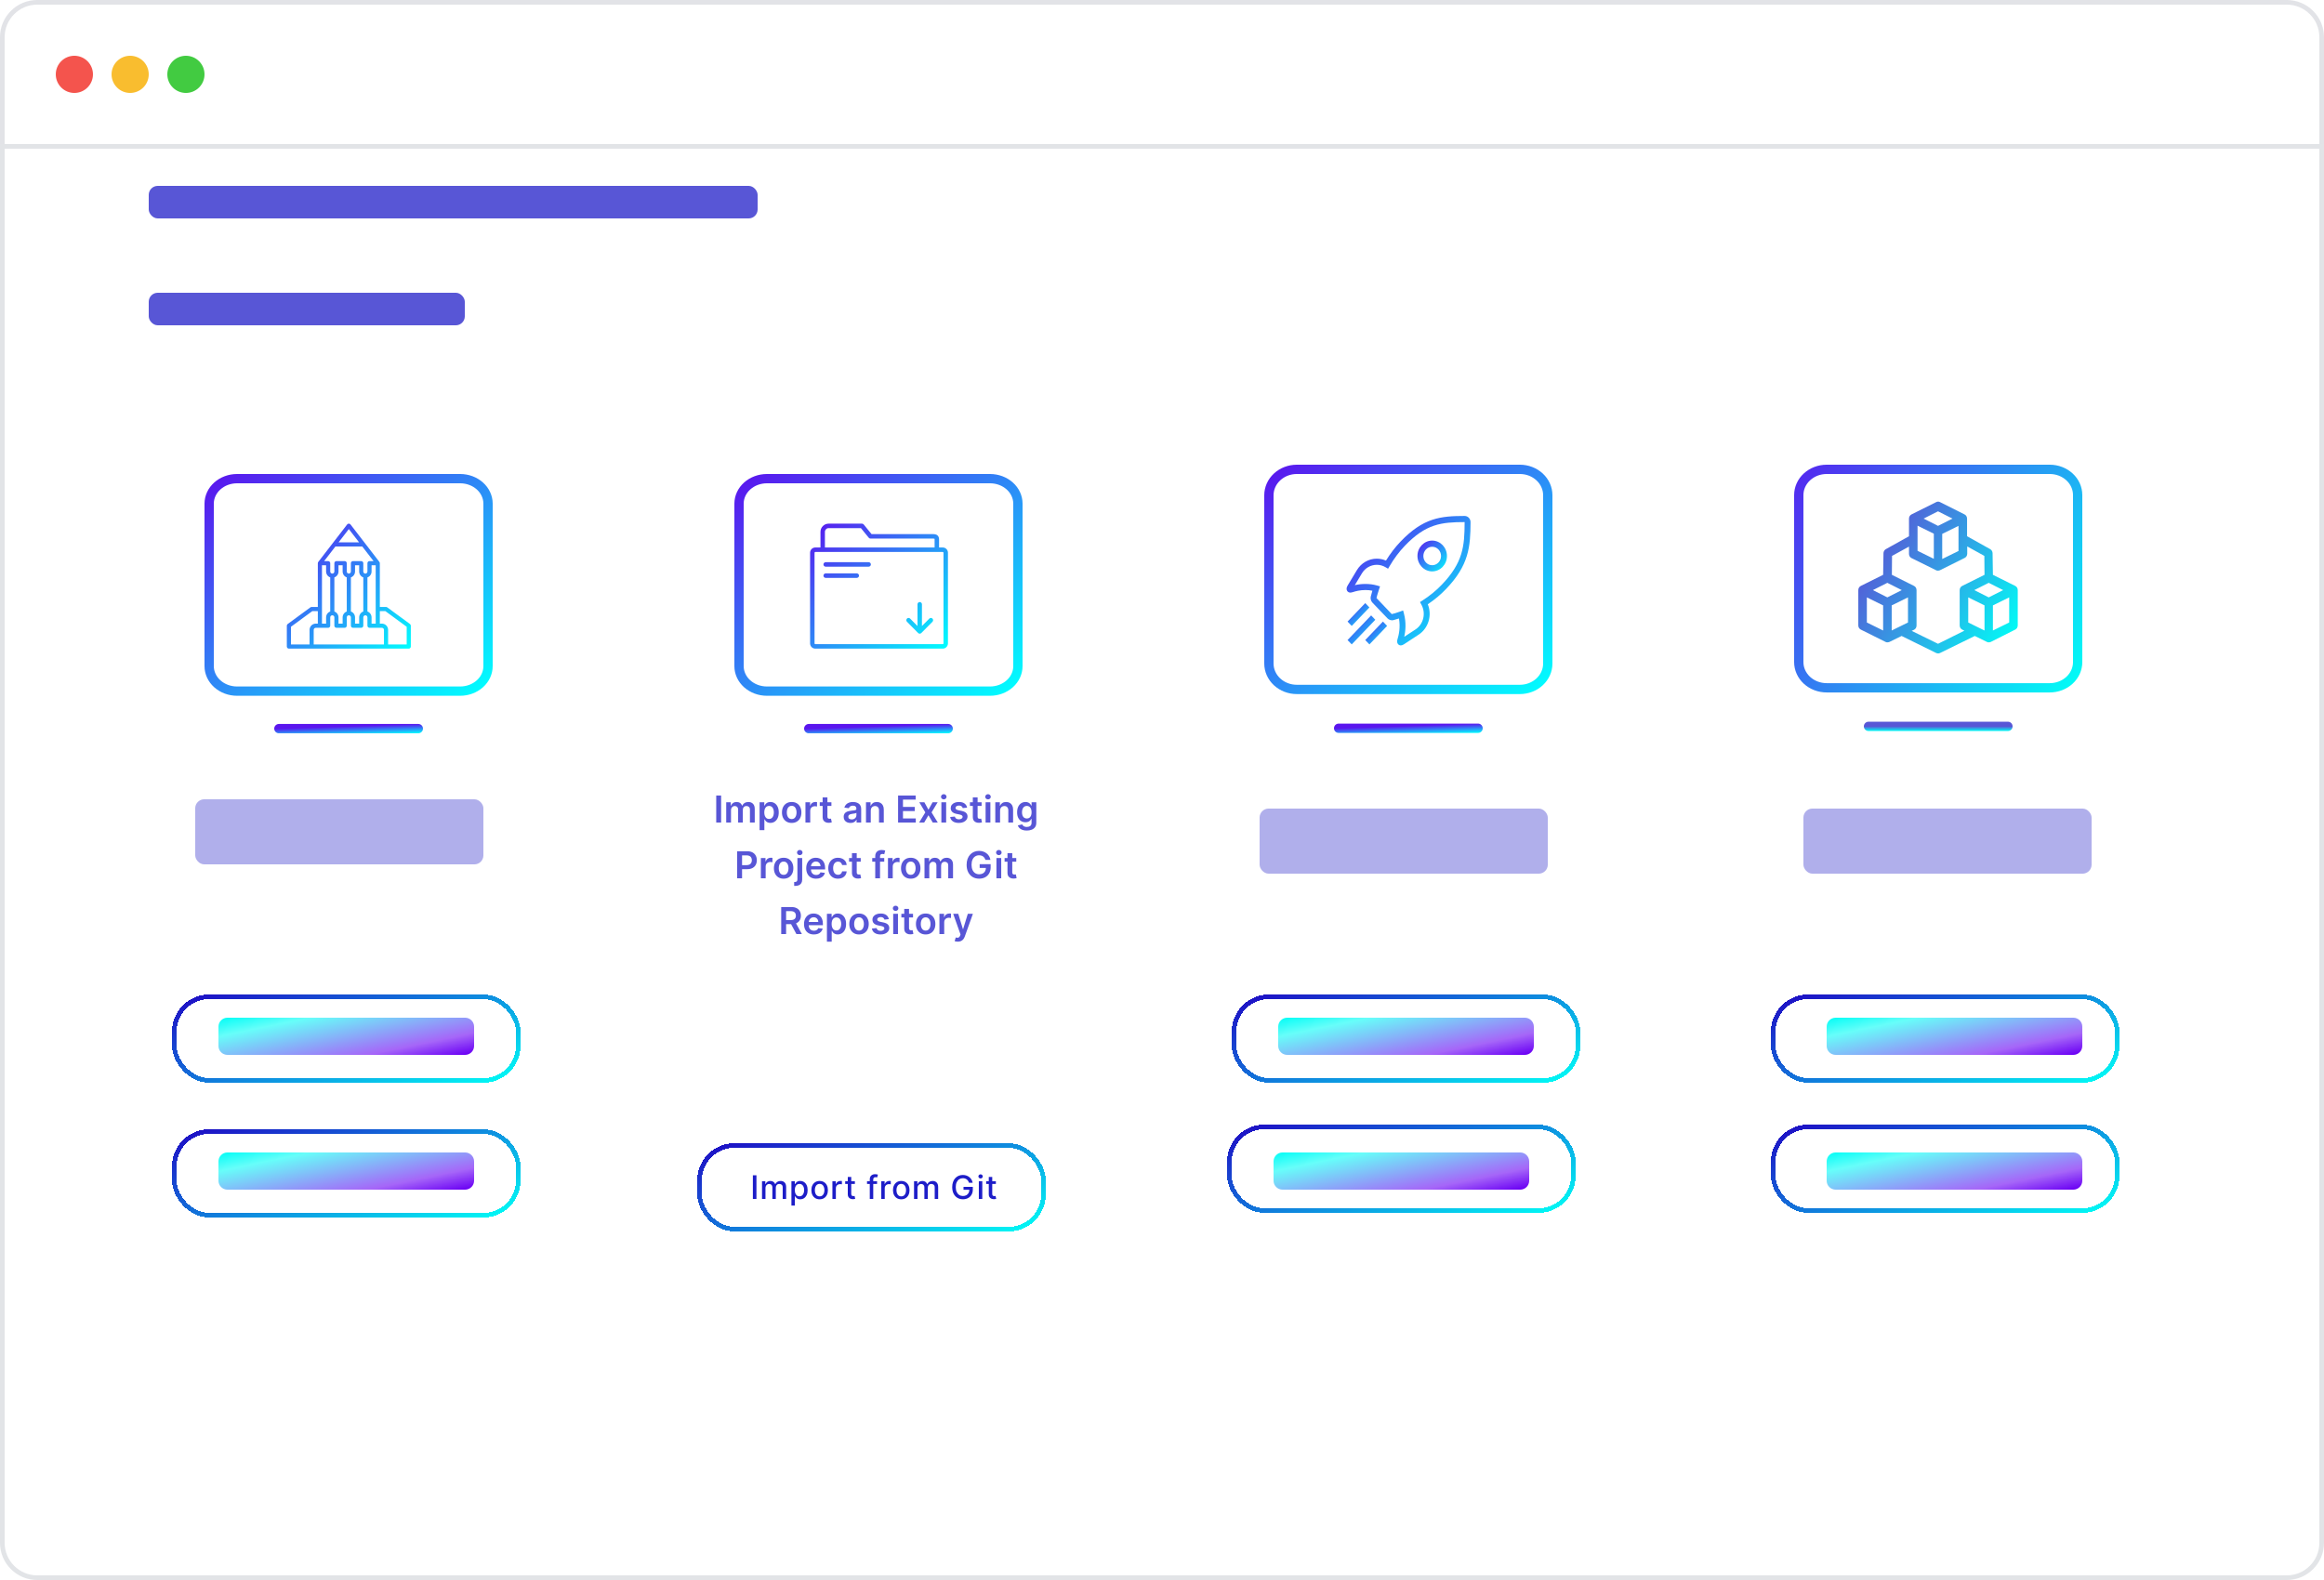 <svg width="500" height="340" viewBox="0 0 500 340" fill="none" xmlns="http://www.w3.org/2000/svg">
<g clip-path="url(#clip0_1196_29120)">
<path d="M0 8C0 3.582 3.582 0 8 0H492C496.418 0 500 3.582 500 8V32H0V8Z" fill="white"/>
<circle cx="16" cy="16" r="4" fill="#F4544D"/>
<circle cx="28" cy="16" r="4" fill="#F9BD2F"/>
<circle cx="40" cy="16" r="4" fill="#42CB41"/>
<path d="M0.5 8C0.5 3.858 3.858 0.5 8 0.5H492C496.142 0.5 499.5 3.858 499.5 8V31.5H0.5V8Z" stroke="#979CA8" stroke-opacity="0.28"/>
<path d="M0 31H500V332C500 336.418 496.418 340 492 340H8C3.582 340 0 336.418 0 332V31Z" fill="white"/>
<g filter="url(#filter0_d_1196_29120)">
<rect x="26" y="86" width="98" height="200" rx="8" fill="white"/>
</g>
<g filter="url(#filter1_d_1196_29120)">
<rect x="140" y="86" width="98" height="200" rx="8" fill="white"/>
</g>
<g filter="url(#filter2_d_1196_29120)">
<rect x="254" y="86" width="98" height="200" rx="8" fill="white"/>
</g>
<g filter="url(#filter3_d_1196_29120)">
<rect x="265" y="214" width="75" height="19" rx="8" fill="white" shape-rendering="crispEdges"/>
<rect x="265.5" y="214.5" width="74" height="18" rx="7.5" stroke="url(#paint0_linear_1196_29120)" shape-rendering="crispEdges"/>
</g>
<path d="M275 220.931C275 219.864 275.864 219 276.931 219H328.069C329.136 219 330 219.864 330 220.931V225.069C330 226.136 329.136 227 328.069 227H276.931C275.864 227 275 226.136 275 225.069V220.931Z" fill="url(#paint1_linear_1196_29120)"/>
<g filter="url(#filter4_d_1196_29120)">
<rect x="368" y="86" width="98" height="200" rx="8" fill="white"/>
</g>
<path d="M60 156.793H90" stroke="url(#paint2_linear_1196_29120)" stroke-width="2" stroke-linecap="round" stroke-linejoin="round"/>
<path d="M45 143.345V108.379C45 106.953 45.632 105.584 46.757 104.576C47.883 103.567 49.409 103 51 103H99C100.591 103 102.117 103.567 103.243 104.576C104.368 105.584 105 106.953 105 108.379V143.345C105 144.771 104.368 146.14 103.243 147.148C102.117 148.157 100.591 148.724 99 148.724H51C49.409 148.724 47.883 148.157 46.757 147.148C45.632 146.14 45 144.771 45 143.345Z" stroke="url(#paint3_linear_1196_29120)" stroke-width="2"/>
<path d="M88.206 134.283L83.315 130.696C83.239 130.64 83.147 130.61 83.054 130.61H81.72V121.192C81.718 121.094 81.683 120.999 81.621 120.923L81.626 120.919L75.401 112.847H75.402C75.314 112.743 75.186 112.683 75.05 112.683C74.915 112.683 74.787 112.743 74.699 112.847L68.474 120.919L68.48 120.923H68.48C68.418 120.999 68.383 121.094 68.381 121.192V130.61H67.047C66.953 130.61 66.862 130.64 66.786 130.696L61.895 134.283C61.779 134.368 61.711 134.503 61.711 134.646V139.131C61.711 139.25 61.758 139.364 61.842 139.448C61.925 139.532 62.038 139.579 62.156 139.579H87.945C88.062 139.579 88.176 139.532 88.259 139.448C88.342 139.364 88.389 139.25 88.389 139.131V134.646C88.389 134.503 88.321 134.368 88.206 134.283H88.206ZM79.941 134.198V132.852C79.94 132.575 79.854 132.305 79.695 132.079C79.536 131.853 79.311 131.682 79.052 131.589V124.251C79.238 124.186 79.406 124.08 79.545 123.94C79.8 123.689 79.943 123.345 79.942 122.986V121.641H80.831V134.198L79.941 134.198ZM75.495 131.589V124.251C75.681 124.186 75.85 124.08 75.988 123.94C76.243 123.689 76.386 123.345 76.384 122.986V121.641H77.274V122.986C77.275 123.263 77.361 123.534 77.52 123.76C77.679 123.986 77.904 124.157 78.163 124.249V131.589C77.904 131.682 77.679 131.853 77.52 132.079C77.361 132.305 77.275 132.575 77.274 132.852V134.198H76.384V132.852C76.383 132.575 76.297 132.305 76.138 132.079C75.979 131.853 75.754 131.682 75.495 131.589L75.495 131.589ZM71.938 131.589V124.251C72.124 124.186 72.292 124.08 72.431 123.94C72.686 123.689 72.829 123.345 72.827 122.986V121.641H73.717V122.986C73.718 123.263 73.804 123.534 73.963 123.76C74.122 123.986 74.347 124.157 74.606 124.249V131.589C74.347 131.682 74.122 131.853 73.963 132.079C73.804 132.305 73.718 132.575 73.717 132.852V134.198H72.827V132.852C72.826 132.575 72.74 132.305 72.581 132.079C72.422 131.853 72.197 131.682 71.938 131.589L71.938 131.589ZM80.366 120.744H79.497C79.251 120.744 79.052 120.945 79.052 121.192V122.986C79.053 123.107 79.004 123.223 78.916 123.305C78.835 123.389 78.724 123.436 78.608 123.435C78.362 123.435 78.163 123.234 78.163 122.986V121.192C78.163 121.073 78.116 120.959 78.033 120.875C77.95 120.791 77.837 120.744 77.719 120.744H75.94C75.695 120.744 75.495 120.945 75.495 121.192V122.986C75.496 123.107 75.447 123.223 75.359 123.305C75.278 123.389 75.167 123.436 75.051 123.435C74.805 123.435 74.606 123.234 74.606 122.986V121.192C74.606 121.073 74.559 120.959 74.476 120.875C74.393 120.791 74.279 120.744 74.162 120.744H72.383C72.138 120.744 71.938 120.945 71.938 121.192V122.986C71.939 123.107 71.889 123.223 71.802 123.305C71.721 123.389 71.61 123.436 71.494 123.435C71.248 123.435 71.049 123.234 71.049 122.986V121.192C71.049 121.073 71.002 120.959 70.919 120.875C70.835 120.791 70.722 120.744 70.605 120.744H69.735L72.156 117.605H77.946L80.366 120.744ZM70.16 121.641V122.986C70.161 123.263 70.247 123.533 70.406 123.76C70.565 123.986 70.79 124.157 71.049 124.249V131.589C70.79 131.682 70.565 131.853 70.406 132.079C70.247 132.305 70.161 132.575 70.16 132.852V134.198H69.27V121.641L70.16 121.641ZM75.05 113.85L77.254 116.707H72.847L75.05 113.85ZM62.601 134.874L67.192 131.507H68.381V134.197H67.936C67.583 134.197 67.243 134.339 66.993 134.591C66.743 134.844 66.603 135.186 66.603 135.543V138.682H62.601L62.601 134.874ZM82.609 138.682H67.492V135.543C67.492 135.295 67.691 135.094 67.936 135.094H70.604C70.722 135.094 70.835 135.047 70.919 134.963C71.002 134.879 71.049 134.765 71.049 134.646V132.852C71.049 132.604 71.248 132.404 71.493 132.404C71.739 132.404 71.938 132.604 71.938 132.852V134.646C71.938 134.765 71.985 134.879 72.068 134.963C72.152 135.047 72.265 135.094 72.383 135.094H74.161C74.279 135.094 74.392 135.047 74.476 134.963C74.559 134.879 74.606 134.765 74.606 134.646V132.852C74.606 132.604 74.805 132.404 75.05 132.404C75.296 132.404 75.495 132.604 75.495 132.852V134.646C75.495 134.765 75.542 134.879 75.625 134.963C75.709 135.047 75.822 135.094 75.94 135.094H77.718C77.836 135.094 77.949 135.047 78.033 134.963C78.116 134.879 78.163 134.765 78.163 134.646V132.852C78.163 132.604 78.362 132.404 78.608 132.404C78.853 132.404 79.052 132.604 79.052 132.852V134.646C79.052 134.765 79.099 134.879 79.182 134.963C79.266 135.047 79.379 135.094 79.497 135.094H82.165C82.282 135.094 82.396 135.142 82.479 135.226C82.562 135.31 82.609 135.424 82.609 135.543V138.682ZM87.5 138.682H83.499V135.543C83.499 135.186 83.358 134.844 83.108 134.591C82.858 134.339 82.518 134.197 82.165 134.197H81.72V131.507H82.909L87.5 134.874L87.5 138.682Z" fill="url(#paint4_linear_1196_29120)"/>
<g filter="url(#filter5_d_1196_29120)">
<rect x="37" y="214" width="75" height="19" rx="8" fill="white" shape-rendering="crispEdges"/>
<rect x="37.5" y="214.5" width="74" height="18" rx="7.5" stroke="url(#paint5_linear_1196_29120)" shape-rendering="crispEdges"/>
</g>
<g filter="url(#filter6_d_1196_29120)">
<rect x="37" y="243" width="75" height="19" rx="8" fill="white" shape-rendering="crispEdges"/>
<rect x="37.5" y="243.5" width="74" height="18" rx="7.5" stroke="url(#paint6_linear_1196_29120)" shape-rendering="crispEdges"/>
</g>
<path d="M47 220.931C47 219.864 47.864 219 48.931 219H100.069C101.136 219 102 219.864 102 220.931V225.069C102 226.136 101.136 227 100.069 227H48.931C47.864 227 47 226.136 47 225.069V220.931Z" fill="url(#paint7_linear_1196_29120)"/>
<path d="M47 249.931C47 248.864 47.864 248 48.931 248H100.069C101.136 248 102 248.864 102 249.931V254.069C102 255.136 101.136 256 100.069 256H48.931C47.864 256 47 255.136 47 254.069V249.931Z" fill="url(#paint8_linear_1196_29120)"/>
<g filter="url(#filter7_d_1196_29120)">
<rect x="264" y="242" width="75" height="19" rx="8" fill="white" shape-rendering="crispEdges"/>
<rect x="264.5" y="242.5" width="74" height="18" rx="7.5" stroke="url(#paint9_linear_1196_29120)" shape-rendering="crispEdges"/>
</g>
<path d="M274 249.931C274 248.864 274.864 248 275.931 248H327.069C328.136 248 329 248.864 329 249.931V254.069C329 255.136 328.136 256 327.069 256H275.931C274.864 256 274 255.136 274 254.069V249.931Z" fill="url(#paint10_linear_1196_29120)"/>
<g filter="url(#filter8_d_1196_29120)">
<rect x="381" y="242" width="75" height="19" rx="8" fill="white" shape-rendering="crispEdges"/>
<rect x="381.5" y="242.5" width="74" height="18" rx="7.5" stroke="url(#paint11_linear_1196_29120)" shape-rendering="crispEdges"/>
</g>
<path d="M393 249.931C393 248.864 393.864 248 394.931 248H446.069C447.136 248 448 248.864 448 249.931V254.069C448 255.136 447.136 256 446.069 256H394.931C393.864 256 393 255.136 393 254.069V249.931Z" fill="url(#paint12_linear_1196_29120)"/>
<path d="M174 156.793H204" stroke="url(#paint13_linear_1196_29120)" stroke-width="2" stroke-linecap="round" stroke-linejoin="round"/>
<path d="M159 143.345V108.379C159 106.953 159.632 105.584 160.757 104.576C161.883 103.567 163.409 103 165 103H213C214.591 103 216.117 103.567 217.243 104.576C218.368 105.584 219 106.953 219 108.379V143.345C219 144.771 218.368 146.14 217.243 147.148C216.117 148.157 214.591 148.724 213 148.724H165C163.409 148.724 161.883 148.157 160.757 147.148C159.632 146.14 159 144.771 159 143.345Z" stroke="url(#paint14_linear_1196_29120)" stroke-width="2"/>
<path d="M199.941 133.114L198.353 134.716V130.037C198.353 129.771 198.139 129.555 197.874 129.555C197.61 129.555 197.396 129.771 197.396 130.037V134.715L195.808 133.113C195.621 132.925 195.319 132.925 195.132 133.113C194.945 133.302 194.945 133.607 195.132 133.796L197.534 136.218C197.579 136.265 197.634 136.302 197.694 136.327C197.696 136.328 197.698 136.328 197.699 136.329C197.754 136.35 197.813 136.363 197.875 136.363H197.875H197.875H197.876C197.936 136.363 197.994 136.35 198.048 136.329C198.051 136.328 198.054 136.327 198.058 136.326C198.115 136.302 198.167 136.267 198.21 136.224C198.211 136.223 198.213 136.223 198.214 136.222L200.618 133.796C200.805 133.608 200.805 133.302 200.618 133.114C200.432 132.925 200.128 132.925 199.941 133.114L199.941 133.114ZM202.831 117.814H202.034V116.06C202.034 115.721 201.936 115.451 201.742 115.257C201.411 114.926 200.943 114.93 200.445 114.934L187.511 114.934L185.821 112.859C185.73 112.747 185.594 112.683 185.451 112.683H178.276C177.308 112.683 176.522 113.476 176.522 114.452V117.814H175.405C174.79 117.814 174.289 118.319 174.289 118.94V138.453C174.289 139.074 174.79 139.579 175.405 139.579H202.831C203.447 139.579 203.948 139.074 203.948 138.453L203.947 118.94C203.947 118.319 203.447 117.814 202.831 117.814L202.831 117.814ZM177.478 114.452C177.478 114.008 177.836 113.648 178.275 113.648H185.225L186.915 115.723C187.006 115.835 187.141 115.899 187.285 115.899L200.28 115.899L200.452 115.898C200.669 115.897 200.996 115.894 201.061 115.933C201.061 115.933 201.077 115.965 201.077 116.06V117.814H177.478L177.478 114.452ZM202.991 138.454C202.991 138.542 202.919 138.615 202.831 138.615L175.405 138.615C175.317 138.615 175.246 138.542 175.246 138.454V118.94C175.246 118.851 175.317 118.779 175.405 118.779H202.831C202.919 118.779 202.991 118.851 202.991 118.94V138.454ZM186.888 120.977L177.64 120.978C177.376 120.978 177.162 121.194 177.162 121.46C177.162 121.727 177.376 121.943 177.64 121.943L186.888 121.942C187.152 121.942 187.366 121.726 187.366 121.46C187.366 121.193 187.152 120.977 186.888 120.977ZM184.337 123.39L177.64 123.39C177.375 123.39 177.161 123.606 177.161 123.873C177.161 124.139 177.376 124.355 177.64 124.355L184.337 124.355C184.601 124.355 184.815 124.138 184.815 123.872C184.815 123.606 184.601 123.39 184.337 123.39Z" fill="url(#paint15_linear_1196_29120)"/>
<path d="M288 156.715H318" stroke="url(#paint16_linear_1196_29120)" stroke-width="2" stroke-linecap="round" stroke-linejoin="round"/>
<path d="M273 142.785V106.571C273 105.094 273.632 103.677 274.757 102.632C275.883 101.587 277.409 101 279 101H327C328.591 101 330.117 101.587 331.243 102.632C332.368 103.677 333 105.094 333 106.571V142.785C333 144.263 332.368 145.68 331.243 146.725C330.117 147.77 328.591 148.357 327 148.357H279C277.409 148.357 275.883 147.77 274.757 146.725C273.632 145.68 273 144.263 273 142.785Z" stroke="url(#paint17_linear_1196_29120)" stroke-width="2"/>
<path d="M308.133 116.33C306.383 116.33 304.961 117.817 304.961 119.644C304.961 121.47 306.383 122.957 308.133 122.957C309.883 122.957 311.305 121.47 311.305 119.644C311.305 117.817 309.883 116.33 308.133 116.33ZM308.133 121.632C307.084 121.632 306.23 120.74 306.23 119.644C306.23 118.548 307.084 117.656 308.133 117.656C309.182 117.656 310.036 118.548 310.036 119.644C310.036 120.74 309.182 121.632 308.133 121.632Z" fill="url(#paint18_linear_1196_29120)"/>
<path d="M316.381 112.354C316.381 112 316.249 111.667 316.009 111.417C315.769 111.166 315.452 111.028 315.111 111.028C309.959 111.037 306.221 111.426 301.34 116.524C300.178 117.738 299.118 119.119 298.186 120.635C297.565 120.362 296.894 120.221 296.219 120.221C294.463 120.221 292.859 121.145 291.928 122.691L289.938 126.004C289.688 126.418 289.645 126.79 289.809 127.101C290.014 127.491 290.447 127.63 291.025 127.431C291.636 127.222 292.606 126.97 293.765 126.97C294.27 126.97 294.772 127.019 295.262 127.113C295.087 127.69 294.974 128.127 294.917 128.372C294.811 128.803 294.957 129.349 295.265 129.67L298.532 133.084C298.834 133.4 299.37 133.557 299.774 133.45C300.009 133.389 300.429 133.272 300.982 133.089C301.322 134.995 300.951 136.648 300.679 137.514C300.628 137.674 300.474 138.16 300.746 138.554C300.892 138.765 301.123 138.885 301.38 138.885C301.586 138.885 301.804 138.809 302.044 138.651L305.216 136.571C307.345 135.174 308.143 132.401 307.184 130.034C308.637 129.061 309.96 127.953 311.12 126.742C315.997 121.644 316.369 117.737 316.381 112.354L316.381 112.354ZM306.032 129.226L305.507 129.559L305.811 130.118C306.825 131.974 306.267 134.317 304.543 135.448L302.124 137.028C302.394 135.804 302.574 134.013 302.056 132.051L301.874 131.365L301.233 131.6C300.395 131.906 299.767 132.084 299.43 132.146L296.147 128.695C296.223 128.379 296.392 127.719 296.685 126.85L296.911 126.182L296.256 125.991C294.635 125.523 292.773 125.606 291.484 125.919L293.003 123.392C293.699 122.233 294.901 121.541 296.218 121.541C296.878 121.541 297.53 121.723 298.103 122.065L298.639 122.384L298.96 121.836C299.913 120.207 301.015 118.734 302.236 117.458C306.782 112.708 310.135 112.36 315.109 112.349C315.099 117.551 314.765 121.053 310.219 125.797C309.004 127.076 307.593 128.229 306.032 129.226L306.032 129.226Z" fill="url(#paint19_linear_1196_29120)"/>
<path d="M289.921 137.732L294.997 132.43L295.894 133.367L290.819 138.669L289.921 137.732Z" fill="url(#paint20_linear_1196_29120)"/>
<path d="M289.921 133.756L293.728 129.779L294.625 130.717L290.819 134.693L289.921 133.756Z" fill="url(#paint21_linear_1196_29120)"/>
<path d="M294.627 138.669L293.729 137.732L297.536 133.755L298.434 134.692L294.627 138.669Z" fill="url(#paint22_linear_1196_29120)"/>
<path d="M402 156.305H432" stroke="url(#paint23_linear_1196_29120)" stroke-width="2" stroke-linecap="round" stroke-linejoin="round"/>
<path d="M387 142.478V106.53C387 105.064 387.632 103.657 388.757 102.62C389.883 101.583 391.409 101 393 101H441C442.591 101 444.117 101.583 445.243 102.62C446.368 103.657 447 105.064 447 106.53V142.478C447 143.945 446.368 145.351 445.243 146.389C444.117 147.426 442.591 148.008 441 148.008H393C391.409 148.008 389.883 147.426 388.757 146.389C387.632 145.351 387 143.945 387 142.478Z" stroke="url(#paint24_linear_1196_29120)" stroke-width="2"/>
<path d="M433.57 126.084L428.768 123.696L428.696 119.036C428.696 118.683 428.479 118.331 428.19 118.174L423.207 115.394V111.596C423.207 111.204 422.99 110.852 422.665 110.695L417.357 108.032C417.104 107.915 416.851 107.915 416.598 108.032L411.254 110.695C410.929 110.852 410.713 111.204 410.713 111.596V115.394L405.729 118.174C405.44 118.331 405.224 118.683 405.224 119.036L405.151 123.696L400.349 126.084C400.024 126.241 399.807 126.594 399.807 126.985V134.582C399.807 134.973 400.024 135.326 400.349 135.482L405.693 138.145C405.801 138.223 405.946 138.223 406.09 138.223C406.235 138.223 406.343 138.184 406.487 138.145L409.123 136.853L416.598 140.534C416.707 140.573 416.851 140.612 416.996 140.612C417.104 140.612 417.248 140.573 417.357 140.534L424.868 136.853L427.504 138.145C427.612 138.223 427.757 138.223 427.901 138.223C428.045 138.223 428.154 138.184 428.298 138.145L433.57 135.482C433.895 135.326 434.112 134.973 434.112 134.582V126.985C434.112 126.593 433.895 126.241 433.57 126.084ZM423.46 133.955V128.551L426.962 130.274V135.678L423.46 133.955ZM427.865 128.551L424.76 126.985L427.865 125.419L430.971 126.985L427.865 128.551ZM412.554 113.123L416.057 114.846V120.25L412.554 118.527V113.123ZM417.862 114.885L421.365 113.162V118.566L417.862 120.289V114.885ZM416.96 110.03L420.065 111.596L416.96 113.162L413.854 111.596L416.96 110.03ZM406.993 135.678V130.274L410.496 128.551V133.955L406.993 135.678ZM406.054 128.551L402.949 126.985L406.054 125.419L409.16 126.985L406.054 128.551ZM401.649 128.551L405.151 130.274V135.678L401.649 133.955V128.551ZM416.96 138.537L411.29 135.756L411.796 135.521C412.12 135.365 412.337 135.012 412.337 134.621L412.337 126.985C412.337 126.593 412.121 126.241 411.796 126.084L407.029 123.696L407.065 119.624L410.712 117.626V119.192C410.712 119.584 410.929 119.937 411.254 120.093L416.562 122.717C416.671 122.795 416.815 122.795 416.959 122.795C417.104 122.795 417.212 122.756 417.357 122.717L422.701 120.054C423.026 119.898 423.243 119.545 423.243 119.154V117.587L426.926 119.624L426.962 123.696L422.159 126.085C421.834 126.241 421.618 126.594 421.618 126.985V134.582C421.618 134.974 421.834 135.326 422.159 135.483L422.629 135.717L416.96 138.537ZM428.768 135.678V130.274L432.27 128.551V133.955L428.768 135.678Z" fill="url(#paint25_linear_1196_29120)"/>
<g filter="url(#filter9_d_1196_29120)">
<rect x="381" y="214" width="75" height="19" rx="8" fill="white" shape-rendering="crispEdges"/>
<rect x="381.5" y="214.5" width="74" height="18" rx="7.5" stroke="url(#paint26_linear_1196_29120)" shape-rendering="crispEdges"/>
</g>
<path d="M393 220.931C393 219.864 393.864 219 394.931 219H446.069C447.136 219 448 219.864 448 220.931V225.069C448 226.136 447.136 227 446.069 227H394.931C393.864 227 393 226.136 393 225.069V220.931Z" fill="url(#paint27_linear_1196_29120)"/>
<rect x="42" y="172" width="62" height="14" rx="1.931" fill="#5856D6" fill-opacity="0.47"/>
<rect x="271" y="174" width="62" height="14" rx="1.931" fill="#5856D6" fill-opacity="0.47"/>
<rect x="388" y="174" width="62" height="14" rx="1.931" fill="#5856D6" fill-opacity="0.47"/>
<rect x="32" y="63" width="68" height="7" rx="1.931" fill="#5856D6"/>
<rect x="32" y="40" width="131" height="7" rx="1.931" fill="#5856D6"/>
<path d="M155.147 171.182V177H154.093V171.182H155.147ZM156.243 177V172.636H157.226V173.378H157.277C157.368 173.128 157.519 172.933 157.729 172.793C157.939 172.651 158.19 172.58 158.482 172.58C158.777 172.58 159.026 172.652 159.229 172.795C159.434 172.937 159.578 173.132 159.661 173.378H159.706C159.803 173.135 159.966 172.942 160.195 172.798C160.426 172.652 160.7 172.58 161.016 172.58C161.417 172.58 161.745 172.706 161.999 172.96C162.253 173.214 162.38 173.584 162.38 174.071V177H161.348V174.23C161.348 173.959 161.276 173.761 161.132 173.636C160.989 173.509 160.812 173.446 160.604 173.446C160.356 173.446 160.162 173.524 160.022 173.679C159.883 173.832 159.814 174.032 159.814 174.278V177H158.806V174.188C158.806 173.962 158.738 173.782 158.601 173.648C158.467 173.513 158.291 173.446 158.073 173.446C157.925 173.446 157.791 173.484 157.669 173.56C157.548 173.634 157.452 173.739 157.38 173.875C157.308 174.009 157.272 174.167 157.272 174.347V177H156.243ZM163.423 178.636V172.636H164.434V173.358H164.494C164.547 173.252 164.622 173.139 164.718 173.02C164.815 172.899 164.946 172.795 165.11 172.71C165.275 172.623 165.485 172.58 165.741 172.58C166.078 172.58 166.382 172.666 166.653 172.838C166.926 173.009 167.142 173.261 167.301 173.597C167.462 173.93 167.542 174.339 167.542 174.824C167.542 175.303 167.464 175.71 167.306 176.045C167.149 176.381 166.935 176.636 166.664 176.812C166.394 176.989 166.087 177.077 165.744 177.077C165.494 177.077 165.287 177.035 165.122 176.952C164.957 176.868 164.824 176.768 164.724 176.651C164.626 176.531 164.549 176.419 164.494 176.312H164.451V178.636H163.423ZM164.431 174.818C164.431 175.1 164.471 175.348 164.551 175.56C164.632 175.772 164.749 175.937 164.9 176.057C165.054 176.174 165.239 176.233 165.457 176.233C165.684 176.233 165.875 176.172 166.028 176.051C166.181 175.928 166.297 175.76 166.375 175.548C166.454 175.334 166.494 175.091 166.494 174.818C166.494 174.547 166.455 174.307 166.377 174.097C166.3 173.886 166.184 173.722 166.031 173.602C165.877 173.483 165.686 173.423 165.457 173.423C165.237 173.423 165.051 173.481 164.897 173.597C164.744 173.712 164.627 173.874 164.548 174.082C164.47 174.291 164.431 174.536 164.431 174.818ZM170.326 177.085C169.9 177.085 169.531 176.991 169.218 176.804C168.906 176.616 168.663 176.354 168.491 176.017C168.321 175.68 168.235 175.286 168.235 174.835C168.235 174.384 168.321 173.99 168.491 173.651C168.663 173.312 168.906 173.048 169.218 172.861C169.531 172.673 169.9 172.58 170.326 172.58C170.752 172.58 171.122 172.673 171.434 172.861C171.747 173.048 171.988 173.312 172.159 173.651C172.331 173.99 172.417 174.384 172.417 174.835C172.417 175.286 172.331 175.68 172.159 176.017C171.988 176.354 171.747 176.616 171.434 176.804C171.122 176.991 170.752 177.085 170.326 177.085ZM170.332 176.261C170.563 176.261 170.756 176.198 170.912 176.071C171.067 175.942 171.182 175.77 171.258 175.554C171.336 175.338 171.375 175.098 171.375 174.832C171.375 174.565 171.336 174.324 171.258 174.108C171.182 173.89 171.067 173.717 170.912 173.588C170.756 173.459 170.563 173.395 170.332 173.395C170.095 173.395 169.898 173.459 169.741 173.588C169.586 173.717 169.469 173.89 169.392 174.108C169.316 174.324 169.278 174.565 169.278 174.832C169.278 175.098 169.316 175.338 169.392 175.554C169.469 175.77 169.586 175.942 169.741 176.071C169.898 176.198 170.095 176.261 170.332 176.261ZM173.29 177V172.636H174.287V173.364H174.333C174.412 173.112 174.549 172.918 174.742 172.781C174.937 172.643 175.159 172.574 175.409 172.574C175.466 172.574 175.53 172.577 175.6 172.582C175.672 172.586 175.731 172.593 175.779 172.602V173.548C175.735 173.533 175.666 173.52 175.571 173.509C175.479 173.495 175.389 173.489 175.301 173.489C175.114 173.489 174.945 173.529 174.796 173.611C174.648 173.69 174.532 173.801 174.446 173.943C174.361 174.085 174.319 174.249 174.319 174.435V177H173.29ZM178.875 172.636V173.432H176.367V172.636H178.875ZM176.986 171.591H178.015V175.688C178.015 175.826 178.035 175.932 178.077 176.006C178.121 176.078 178.177 176.127 178.248 176.153C178.318 176.18 178.395 176.193 178.48 176.193C178.545 176.193 178.604 176.188 178.657 176.179C178.712 176.17 178.753 176.161 178.782 176.153L178.955 176.957C178.9 176.976 178.821 176.997 178.719 177.02C178.619 177.043 178.496 177.056 178.35 177.06C178.092 177.067 177.86 177.028 177.654 176.943C177.447 176.856 177.283 176.722 177.162 176.54C177.043 176.358 176.984 176.131 176.986 175.858V171.591ZM182.975 177.088C182.699 177.088 182.45 177.039 182.228 176.94C182.009 176.84 181.834 176.692 181.706 176.497C181.579 176.302 181.515 176.062 181.515 175.776C181.515 175.529 181.561 175.326 181.652 175.165C181.743 175.004 181.867 174.875 182.024 174.778C182.181 174.682 182.358 174.609 182.555 174.56C182.754 174.509 182.959 174.472 183.172 174.449C183.427 174.422 183.635 174.399 183.794 174.378C183.953 174.355 184.068 174.321 184.14 174.276C184.214 174.228 184.251 174.155 184.251 174.057V174.04C184.251 173.826 184.188 173.66 184.061 173.543C183.934 173.425 183.751 173.366 183.512 173.366C183.261 173.366 183.061 173.421 182.913 173.531C182.767 173.641 182.669 173.771 182.618 173.92L181.657 173.784C181.733 173.519 181.858 173.297 182.032 173.119C182.207 172.939 182.42 172.805 182.672 172.716C182.923 172.625 183.202 172.58 183.507 172.58C183.717 172.58 183.926 172.604 184.135 172.653C184.343 172.703 184.533 172.784 184.706 172.898C184.878 173.009 185.016 173.162 185.12 173.355C185.226 173.548 185.279 173.79 185.279 174.08V177H184.291V176.401H184.257C184.194 176.522 184.106 176.635 183.993 176.741C183.881 176.846 183.74 176.93 183.569 176.994C183.401 177.057 183.203 177.088 182.975 177.088ZM183.243 176.332C183.449 176.332 183.628 176.292 183.779 176.21C183.931 176.127 184.047 176.017 184.129 175.881C184.212 175.744 184.254 175.596 184.254 175.435V174.92C184.222 174.947 184.167 174.972 184.089 174.994C184.013 175.017 183.928 175.037 183.833 175.054C183.739 175.071 183.645 175.086 183.552 175.099C183.459 175.113 183.379 175.124 183.311 175.134C183.157 175.154 183.02 175.188 182.899 175.236C182.778 175.283 182.682 175.349 182.612 175.435C182.542 175.518 182.507 175.626 182.507 175.759C182.507 175.948 182.576 176.091 182.714 176.188C182.852 176.284 183.029 176.332 183.243 176.332ZM187.342 174.443V177H186.314V172.636H187.297V173.378H187.348C187.448 173.134 187.608 172.939 187.828 172.795C188.049 172.652 188.323 172.58 188.649 172.58C188.95 172.58 189.212 172.644 189.436 172.773C189.661 172.902 189.835 173.088 189.958 173.332C190.083 173.577 190.145 173.873 190.143 174.222V177H189.115V174.381C189.115 174.089 189.039 173.861 188.887 173.696C188.738 173.531 188.53 173.449 188.265 173.449C188.085 173.449 187.925 173.489 187.785 173.568C187.647 173.646 187.538 173.759 187.458 173.906C187.381 174.054 187.342 174.233 187.342 174.443ZM193.218 177V171.182H197.002V172.065H194.272V173.645H196.806V174.528H194.272V176.116H197.025V177H193.218ZM198.873 172.636L199.754 174.247L200.649 172.636H201.737L200.422 174.818L201.76 177H200.677L199.754 175.429L198.839 177H197.748L199.078 174.818L197.782 172.636H198.873ZM202.532 177V172.636H203.561V177H202.532ZM203.049 172.017C202.886 172.017 202.746 171.963 202.629 171.855C202.511 171.745 202.453 171.614 202.453 171.46C202.453 171.305 202.511 171.173 202.629 171.065C202.746 170.955 202.886 170.901 203.049 170.901C203.214 170.901 203.354 170.955 203.47 171.065C203.587 171.173 203.646 171.305 203.646 171.46C203.646 171.614 203.587 171.745 203.47 171.855C203.354 171.963 203.214 172.017 203.049 172.017ZM208.067 173.79L207.13 173.892C207.103 173.797 207.057 173.708 206.99 173.625C206.926 173.542 206.839 173.474 206.729 173.423C206.619 173.372 206.485 173.347 206.326 173.347C206.112 173.347 205.932 173.393 205.786 173.486C205.642 173.579 205.571 173.699 205.573 173.847C205.571 173.973 205.617 174.077 205.712 174.156C205.809 174.236 205.968 174.301 206.189 174.352L206.934 174.511C207.346 174.6 207.653 174.741 207.854 174.935C208.057 175.128 208.159 175.381 208.161 175.693C208.159 175.968 208.078 176.21 207.919 176.42C207.762 176.629 207.543 176.792 207.263 176.909C206.983 177.027 206.661 177.085 206.297 177.085C205.763 177.085 205.333 176.973 205.007 176.75C204.682 176.525 204.488 176.211 204.425 175.81L205.428 175.713C205.473 175.91 205.57 176.059 205.718 176.159C205.865 176.259 206.058 176.31 206.294 176.31C206.539 176.31 206.735 176.259 206.882 176.159C207.032 176.059 207.107 175.935 207.107 175.787C207.107 175.662 207.059 175.559 206.962 175.477C206.867 175.396 206.72 175.333 206.519 175.29L205.775 175.134C205.356 175.046 205.046 174.9 204.846 174.693C204.645 174.485 204.545 174.222 204.547 173.903C204.545 173.634 204.618 173.402 204.766 173.205C204.916 173.006 205.123 172.852 205.388 172.744C205.655 172.634 205.963 172.58 206.311 172.58C206.823 172.58 207.225 172.688 207.519 172.906C207.814 173.124 207.997 173.419 208.067 173.79ZM211.188 172.636V173.432H208.679V172.636H211.188ZM209.299 171.591H210.327V175.688C210.327 175.826 210.348 175.932 210.39 176.006C210.433 176.078 210.49 176.127 210.56 176.153C210.63 176.18 210.708 176.193 210.793 176.193C210.857 176.193 210.916 176.188 210.969 176.179C211.024 176.17 211.066 176.161 211.094 176.153L211.267 176.957C211.212 176.976 211.134 176.997 211.032 177.02C210.931 177.043 210.808 177.056 210.662 177.06C210.405 177.067 210.173 177.028 209.966 176.943C209.76 176.856 209.596 176.722 209.475 176.54C209.355 176.358 209.297 176.131 209.299 175.858V171.591ZM212.048 177V172.636H213.076V177H212.048ZM212.565 172.017C212.402 172.017 212.262 171.963 212.145 171.855C212.027 171.745 211.968 171.614 211.968 171.46C211.968 171.305 212.027 171.173 212.145 171.065C212.262 170.955 212.402 170.901 212.565 170.901C212.73 170.901 212.87 170.955 212.985 171.065C213.103 171.173 213.162 171.305 213.162 171.46C213.162 171.614 213.103 171.745 212.985 171.855C212.87 171.963 212.73 172.017 212.565 172.017ZM215.162 174.443V177H214.134V172.636H215.117V173.378H215.168C215.268 173.134 215.428 172.939 215.648 172.795C215.87 172.652 216.143 172.58 216.469 172.58C216.77 172.58 217.033 172.644 217.256 172.773C217.481 172.902 217.656 173.088 217.779 173.332C217.904 173.577 217.965 173.873 217.963 174.222V177H216.935V174.381C216.935 174.089 216.859 173.861 216.708 173.696C216.558 173.531 216.351 173.449 216.086 173.449C215.906 173.449 215.746 173.489 215.605 173.568C215.467 173.646 215.358 173.759 215.279 173.906C215.201 174.054 215.162 174.233 215.162 174.443ZM220.907 178.727C220.537 178.727 220.22 178.677 219.955 178.577C219.69 178.478 219.477 178.346 219.316 178.179C219.155 178.012 219.043 177.828 218.98 177.625L219.907 177.401C219.948 177.486 220.009 177.57 220.088 177.653C220.168 177.739 220.275 177.809 220.409 177.864C220.546 177.92 220.717 177.949 220.924 177.949C221.215 177.949 221.457 177.878 221.648 177.736C221.839 177.596 221.935 177.365 221.935 177.043V176.216H221.884C221.831 176.322 221.753 176.431 221.651 176.543C221.551 176.654 221.417 176.748 221.25 176.824C221.086 176.9 220.878 176.938 220.628 176.938C220.293 176.938 219.989 176.859 219.716 176.702C219.445 176.543 219.23 176.306 219.069 175.991C218.909 175.675 218.83 175.279 218.83 174.804C218.83 174.325 218.909 173.92 219.069 173.591C219.23 173.259 219.446 173.009 219.719 172.838C219.992 172.666 220.296 172.58 220.631 172.58C220.887 172.58 221.097 172.623 221.262 172.71C221.428 172.795 221.561 172.899 221.659 173.02C221.758 173.139 221.833 173.252 221.884 173.358H221.941V172.636H222.955V177.071C222.955 177.444 222.866 177.753 222.688 177.997C222.51 178.241 222.266 178.424 221.958 178.545C221.649 178.667 221.299 178.727 220.907 178.727ZM220.915 176.131C221.133 176.131 221.319 176.078 221.472 175.972C221.625 175.866 221.742 175.713 221.821 175.514C221.901 175.315 221.941 175.077 221.941 174.798C221.941 174.524 221.901 174.283 221.821 174.077C221.744 173.87 221.628 173.71 221.475 173.597C221.323 173.481 221.137 173.423 220.915 173.423C220.686 173.423 220.495 173.483 220.341 173.602C220.188 173.722 220.072 173.885 219.995 174.094C219.917 174.3 219.878 174.535 219.878 174.798C219.878 175.065 219.917 175.299 219.995 175.5C220.074 175.699 220.191 175.854 220.344 175.966C220.499 176.076 220.69 176.131 220.915 176.131ZM158.597 189V183.182H160.779C161.226 183.182 161.601 183.265 161.904 183.432C162.209 183.598 162.439 183.828 162.594 184.119C162.752 184.409 162.83 184.739 162.83 185.108C162.83 185.481 162.752 185.812 162.594 186.102C162.437 186.392 162.205 186.62 161.898 186.787C161.592 186.952 161.214 187.034 160.765 187.034H159.319V186.168H160.623C160.884 186.168 161.098 186.122 161.265 186.031C161.432 185.94 161.555 185.815 161.634 185.656C161.716 185.497 161.756 185.314 161.756 185.108C161.756 184.902 161.716 184.72 161.634 184.562C161.555 184.405 161.431 184.283 161.262 184.196C161.095 184.107 160.88 184.062 160.617 184.062H159.651V189H158.597ZM163.7 189V184.636H164.697V185.364H164.743C164.822 185.112 164.959 184.918 165.152 184.781C165.347 184.643 165.57 184.574 165.82 184.574C165.876 184.574 165.94 184.577 166.01 184.582C166.082 184.586 166.142 184.593 166.189 184.602V185.548C166.145 185.533 166.076 185.52 165.982 185.509C165.889 185.495 165.799 185.489 165.712 185.489C165.524 185.489 165.356 185.529 165.206 185.611C165.058 185.69 164.942 185.801 164.857 185.943C164.771 186.085 164.729 186.249 164.729 186.435V189H163.7ZM168.596 189.085C168.17 189.085 167.8 188.991 167.488 188.804C167.175 188.616 166.933 188.354 166.761 188.017C166.59 187.68 166.505 187.286 166.505 186.835C166.505 186.384 166.59 185.99 166.761 185.651C166.933 185.312 167.175 185.048 167.488 184.861C167.8 184.673 168.17 184.58 168.596 184.58C169.022 184.58 169.391 184.673 169.704 184.861C170.016 185.048 170.258 185.312 170.428 185.651C170.601 185.99 170.687 186.384 170.687 186.835C170.687 187.286 170.601 187.68 170.428 188.017C170.258 188.354 170.016 188.616 169.704 188.804C169.391 188.991 169.022 189.085 168.596 189.085ZM168.602 188.261C168.833 188.261 169.026 188.198 169.181 188.071C169.336 187.942 169.452 187.77 169.528 187.554C169.605 187.338 169.644 187.098 169.644 186.832C169.644 186.565 169.605 186.324 169.528 186.108C169.452 185.89 169.336 185.717 169.181 185.588C169.026 185.459 168.833 185.395 168.602 185.395C168.365 185.395 168.168 185.459 168.011 185.588C167.855 185.717 167.739 185.89 167.661 186.108C167.585 186.324 167.548 186.565 167.548 186.832C167.548 187.098 167.585 187.338 167.661 187.554C167.739 187.77 167.855 187.942 168.011 188.071C168.168 188.198 168.365 188.261 168.602 188.261ZM171.56 184.636H172.588V189.25C172.588 189.564 172.528 189.824 172.409 190.028C172.29 190.233 172.117 190.385 171.892 190.486C171.667 190.586 171.393 190.636 171.071 190.636C171.033 190.636 170.998 190.635 170.966 190.634C170.934 190.634 170.899 190.633 170.861 190.631V189.793C170.889 189.795 170.915 189.795 170.938 189.795C170.96 189.797 170.984 189.798 171.009 189.798C171.205 189.798 171.347 189.75 171.432 189.653C171.517 189.559 171.56 189.42 171.56 189.236V184.636ZM172.071 184.017C171.906 184.017 171.765 183.963 171.648 183.855C171.532 183.745 171.474 183.614 171.474 183.46C171.474 183.305 171.532 183.173 171.648 183.065C171.765 182.955 171.906 182.901 172.071 182.901C172.234 182.901 172.373 182.955 172.489 183.065C172.606 183.173 172.665 183.305 172.665 183.46C172.665 183.614 172.606 183.745 172.489 183.855C172.373 183.963 172.234 184.017 172.071 184.017ZM175.577 189.085C175.14 189.085 174.762 188.994 174.444 188.812C174.128 188.629 173.884 188.369 173.714 188.034C173.543 187.697 173.458 187.3 173.458 186.844C173.458 186.395 173.543 186.001 173.714 185.662C173.886 185.321 174.127 185.056 174.435 184.866C174.744 184.675 175.107 184.58 175.523 184.58C175.792 184.58 176.046 184.623 176.285 184.71C176.525 184.795 176.737 184.928 176.921 185.108C177.107 185.288 177.253 185.517 177.359 185.795C177.465 186.072 177.518 186.402 177.518 186.784V187.099H173.941V186.406H176.532C176.53 186.209 176.487 186.034 176.404 185.881C176.321 185.725 176.204 185.603 176.055 185.514C175.907 185.425 175.735 185.381 175.538 185.381C175.327 185.381 175.143 185.432 174.984 185.534C174.825 185.634 174.701 185.767 174.612 185.932C174.524 186.095 174.48 186.274 174.478 186.469V187.074C174.478 187.328 174.524 187.545 174.617 187.727C174.71 187.907 174.84 188.045 175.006 188.142C175.173 188.237 175.368 188.284 175.592 188.284C175.741 188.284 175.877 188.263 175.998 188.222C176.119 188.178 176.224 188.115 176.313 188.031C176.402 187.948 176.469 187.845 176.515 187.722L177.475 187.83C177.415 188.083 177.299 188.305 177.129 188.494C176.96 188.682 176.744 188.828 176.481 188.932C176.218 189.034 175.916 189.085 175.577 189.085ZM180.291 189.085C179.856 189.085 179.482 188.99 179.169 188.798C178.858 188.607 178.619 188.343 178.45 188.006C178.284 187.667 178.2 187.277 178.2 186.835C178.2 186.392 178.286 186.001 178.456 185.662C178.626 185.321 178.867 185.056 179.178 184.866C179.49 184.675 179.859 184.58 180.286 184.58C180.64 184.58 180.953 184.645 181.226 184.776C181.5 184.904 181.719 185.087 181.882 185.324C182.045 185.559 182.138 185.833 182.161 186.148H181.178C181.138 185.937 181.043 185.762 180.893 185.622C180.746 185.48 180.548 185.409 180.3 185.409C180.089 185.409 179.905 185.466 179.746 185.58C179.587 185.691 179.463 185.852 179.374 186.062C179.286 186.273 179.243 186.525 179.243 186.818C179.243 187.116 179.286 187.371 179.374 187.585C179.461 187.797 179.583 187.961 179.74 188.077C179.899 188.19 180.086 188.247 180.3 188.247C180.451 188.247 180.587 188.219 180.706 188.162C180.827 188.103 180.929 188.019 181.01 187.909C181.091 187.799 181.147 187.666 181.178 187.509H182.161C182.136 187.817 182.045 188.091 181.888 188.33C181.731 188.566 181.517 188.752 181.246 188.886C180.975 189.019 180.657 189.085 180.291 189.085ZM185.184 184.636V185.432H182.675V184.636H185.184ZM183.295 183.591H184.323V187.688C184.323 187.826 184.344 187.932 184.386 188.006C184.429 188.078 184.486 188.127 184.556 188.153C184.626 188.18 184.704 188.193 184.789 188.193C184.853 188.193 184.912 188.188 184.965 188.179C185.02 188.17 185.062 188.161 185.09 188.153L185.263 188.957C185.209 188.976 185.13 188.997 185.028 189.02C184.927 189.043 184.804 189.056 184.658 189.06C184.401 189.067 184.169 189.028 183.962 188.943C183.756 188.856 183.592 188.722 183.471 188.54C183.352 188.358 183.293 188.131 183.295 187.858V183.591ZM190.239 184.636V185.432H187.659V184.636H190.239ZM188.304 189V184.224C188.304 183.931 188.365 183.687 188.486 183.491C188.609 183.296 188.774 183.151 188.98 183.054C189.187 182.957 189.416 182.909 189.668 182.909C189.846 182.909 190.004 182.923 190.142 182.952C190.28 182.98 190.383 183.006 190.449 183.028L190.244 183.824C190.201 183.811 190.146 183.797 190.08 183.784C190.013 183.769 189.939 183.761 189.858 183.761C189.667 183.761 189.531 183.808 189.452 183.901C189.374 183.991 189.335 184.122 189.335 184.293V189H188.304ZM191.044 189V184.636H192.041V185.364H192.087C192.166 185.112 192.303 184.918 192.496 184.781C192.691 184.643 192.913 184.574 193.163 184.574C193.22 184.574 193.284 184.577 193.354 184.582C193.426 184.586 193.485 184.593 193.533 184.602V185.548C193.489 185.533 193.42 185.52 193.325 185.509C193.232 185.495 193.143 185.489 193.055 185.489C192.868 185.489 192.699 185.529 192.55 185.611C192.402 185.69 192.286 185.801 192.2 185.943C192.115 186.085 192.072 186.249 192.072 186.435V189H191.044ZM195.94 189.085C195.513 189.085 195.144 188.991 194.832 188.804C194.519 188.616 194.277 188.354 194.104 188.017C193.934 187.68 193.849 187.286 193.849 186.835C193.849 186.384 193.934 185.99 194.104 185.651C194.277 185.312 194.519 185.048 194.832 184.861C195.144 184.673 195.513 184.58 195.94 184.58C196.366 184.58 196.735 184.673 197.048 184.861C197.36 185.048 197.602 185.312 197.772 185.651C197.944 185.99 198.031 186.384 198.031 186.835C198.031 187.286 197.944 187.68 197.772 188.017C197.602 188.354 197.36 188.616 197.048 188.804C196.735 188.991 196.366 189.085 195.94 189.085ZM195.945 188.261C196.176 188.261 196.37 188.198 196.525 188.071C196.68 187.942 196.796 187.77 196.871 187.554C196.949 187.338 196.988 187.098 196.988 186.832C196.988 186.565 196.949 186.324 196.871 186.108C196.796 185.89 196.68 185.717 196.525 185.588C196.37 185.459 196.176 185.395 195.945 185.395C195.709 185.395 195.512 185.459 195.354 185.588C195.199 185.717 195.083 185.89 195.005 186.108C194.929 186.324 194.891 186.565 194.891 186.832C194.891 187.098 194.929 187.338 195.005 187.554C195.083 187.77 195.199 187.942 195.354 188.071C195.512 188.198 195.709 188.261 195.945 188.261ZM198.903 189V184.636H199.886V185.378H199.938C200.028 185.128 200.179 184.933 200.389 184.793C200.599 184.651 200.85 184.58 201.142 184.58C201.438 184.58 201.687 184.652 201.889 184.795C202.094 184.937 202.238 185.132 202.321 185.378H202.366C202.463 185.135 202.626 184.942 202.855 184.798C203.086 184.652 203.36 184.58 203.676 184.58C204.078 184.58 204.405 184.706 204.659 184.96C204.913 185.214 205.04 185.584 205.04 186.071V189H204.009V186.23C204.009 185.959 203.937 185.761 203.793 185.636C203.649 185.509 203.473 185.446 203.264 185.446C203.016 185.446 202.822 185.524 202.682 185.679C202.544 185.832 202.474 186.032 202.474 186.278V189H201.466V186.188C201.466 185.962 201.398 185.782 201.261 185.648C201.127 185.513 200.951 185.446 200.733 185.446C200.585 185.446 200.451 185.484 200.33 185.56C200.208 185.634 200.112 185.739 200.04 185.875C199.968 186.009 199.932 186.167 199.932 186.347V189H198.903ZM212.011 185.04C211.963 184.886 211.898 184.749 211.815 184.628C211.733 184.505 211.635 184.4 211.519 184.312C211.406 184.225 211.275 184.16 211.127 184.116C210.979 184.071 210.818 184.048 210.644 184.048C210.332 184.048 210.053 184.127 209.809 184.284C209.565 184.441 209.372 184.672 209.232 184.977C209.094 185.28 209.025 185.65 209.025 186.085C209.025 186.525 209.094 186.897 209.232 187.202C209.371 187.507 209.563 187.739 209.809 187.898C210.055 188.055 210.341 188.134 210.667 188.134C210.962 188.134 211.218 188.077 211.434 187.963C211.652 187.849 211.819 187.688 211.937 187.48C212.054 187.27 212.113 187.024 212.113 186.741L212.352 186.778H210.772V185.955H213.133V186.653C213.133 187.152 213.027 187.582 212.815 187.946C212.603 188.31 212.311 188.59 211.94 188.787C211.568 188.982 211.142 189.08 210.661 189.08C210.125 189.08 209.655 188.959 209.249 188.719C208.846 188.476 208.531 188.133 208.303 187.688C208.078 187.241 207.965 186.71 207.965 186.097C207.965 185.627 208.031 185.207 208.164 184.838C208.299 184.469 208.486 184.155 208.727 183.898C208.967 183.638 209.249 183.441 209.573 183.307C209.897 183.17 210.249 183.102 210.63 183.102C210.952 183.102 211.252 183.15 211.531 183.244C211.809 183.337 212.056 183.47 212.272 183.642C212.49 183.814 212.669 184.019 212.809 184.256C212.949 184.492 213.041 184.754 213.085 185.04H212.011ZM214.38 189V184.636H215.408V189H214.38ZM214.897 184.017C214.734 184.017 214.594 183.963 214.477 183.855C214.359 183.745 214.3 183.614 214.3 183.46C214.3 183.305 214.359 183.173 214.477 183.065C214.594 182.955 214.734 182.901 214.897 182.901C215.062 182.901 215.202 182.955 215.317 183.065C215.435 183.173 215.494 183.305 215.494 183.46C215.494 183.614 215.435 183.745 215.317 183.855C215.202 183.963 215.062 184.017 214.897 184.017ZM218.645 184.636V185.432H216.136V184.636H218.645ZM216.756 183.591H217.784V187.688C217.784 187.826 217.805 187.932 217.847 188.006C217.89 188.078 217.947 188.127 218.017 188.153C218.087 188.18 218.165 188.193 218.25 188.193C218.314 188.193 218.373 188.188 218.426 188.179C218.481 188.17 218.523 188.161 218.551 188.153L218.724 188.957C218.67 188.976 218.591 188.997 218.489 189.02C218.388 189.043 218.265 189.056 218.119 189.06C217.862 189.067 217.63 189.028 217.423 188.943C217.217 188.856 217.053 188.722 216.932 188.54C216.813 188.358 216.754 188.131 216.756 187.858V183.591ZM168.074 201V195.182H170.256C170.703 195.182 171.078 195.259 171.381 195.415C171.686 195.57 171.916 195.788 172.071 196.068C172.228 196.347 172.307 196.671 172.307 197.043C172.307 197.416 172.227 197.74 172.068 198.014C171.911 198.287 171.679 198.498 171.372 198.648C171.065 198.795 170.688 198.869 170.241 198.869H168.688V197.994H170.099C170.361 197.994 170.575 197.958 170.741 197.886C170.908 197.812 171.031 197.705 171.111 197.565C171.192 197.423 171.233 197.249 171.233 197.043C171.233 196.836 171.192 196.66 171.111 196.514C171.029 196.366 170.905 196.255 170.739 196.179C170.572 196.101 170.357 196.062 170.094 196.062H169.128V201H168.074ZM171.08 198.364L172.52 201H171.344L169.929 198.364H171.08ZM175.101 201.085C174.663 201.085 174.286 200.994 173.967 200.812C173.651 200.629 173.408 200.369 173.237 200.034C173.067 199.697 172.982 199.3 172.982 198.844C172.982 198.395 173.067 198.001 173.237 197.662C173.41 197.321 173.65 197.056 173.959 196.866C174.268 196.675 174.63 196.58 175.047 196.58C175.316 196.58 175.57 196.623 175.808 196.71C176.049 196.795 176.261 196.928 176.445 197.108C176.63 197.288 176.776 197.517 176.882 197.795C176.988 198.072 177.041 198.402 177.041 198.784V199.099H173.464V198.406H176.055C176.054 198.209 176.011 198.034 175.928 197.881C175.844 197.725 175.728 197.603 175.578 197.514C175.43 197.425 175.258 197.381 175.061 197.381C174.851 197.381 174.666 197.432 174.507 197.534C174.348 197.634 174.224 197.767 174.135 197.932C174.048 198.095 174.003 198.274 174.001 198.469V199.074C174.001 199.328 174.048 199.545 174.141 199.727C174.233 199.907 174.363 200.045 174.53 200.142C174.696 200.237 174.892 200.284 175.115 200.284C175.265 200.284 175.4 200.263 175.521 200.222C175.643 200.178 175.748 200.115 175.837 200.031C175.926 199.948 175.993 199.845 176.038 199.722L176.999 199.83C176.938 200.083 176.822 200.305 176.652 200.494C176.483 200.682 176.268 200.828 176.004 200.932C175.741 201.034 175.44 201.085 175.101 201.085ZM177.911 202.636V196.636H178.923V197.358H178.982C179.035 197.252 179.11 197.139 179.207 197.02C179.303 196.899 179.434 196.795 179.599 196.71C179.763 196.623 179.974 196.58 180.229 196.58C180.567 196.58 180.871 196.666 181.141 196.838C181.414 197.009 181.63 197.261 181.789 197.597C181.95 197.93 182.031 198.339 182.031 198.824C182.031 199.303 181.952 199.71 181.795 200.045C181.638 200.381 181.424 200.636 181.153 200.812C180.882 200.989 180.575 201.077 180.232 201.077C179.982 201.077 179.775 201.035 179.61 200.952C179.445 200.868 179.313 200.768 179.212 200.651C179.114 200.531 179.037 200.419 178.982 200.312H178.94V202.636H177.911ZM178.92 198.818C178.92 199.1 178.96 199.348 179.039 199.56C179.121 199.772 179.237 199.937 179.388 200.057C179.542 200.174 179.728 200.233 179.945 200.233C180.173 200.233 180.363 200.172 180.516 200.051C180.67 199.928 180.785 199.76 180.863 199.548C180.942 199.334 180.982 199.091 180.982 198.818C180.982 198.547 180.943 198.307 180.866 198.097C180.788 197.886 180.673 197.722 180.519 197.602C180.366 197.483 180.174 197.423 179.945 197.423C179.726 197.423 179.539 197.481 179.386 197.597C179.232 197.712 179.116 197.874 179.036 198.082C178.959 198.291 178.92 198.536 178.92 198.818ZM184.815 201.085C184.388 201.085 184.019 200.991 183.707 200.804C183.394 200.616 183.152 200.354 182.979 200.017C182.809 199.68 182.724 199.286 182.724 198.835C182.724 198.384 182.809 197.99 182.979 197.651C183.152 197.312 183.394 197.048 183.707 196.861C184.019 196.673 184.388 196.58 184.815 196.58C185.241 196.58 185.61 196.673 185.923 196.861C186.235 197.048 186.477 197.312 186.647 197.651C186.819 197.99 186.906 198.384 186.906 198.835C186.906 199.286 186.819 199.68 186.647 200.017C186.477 200.354 186.235 200.616 185.923 200.804C185.61 200.991 185.241 201.085 184.815 201.085ZM184.82 200.261C185.051 200.261 185.245 200.198 185.4 200.071C185.555 199.942 185.671 199.77 185.746 199.554C185.824 199.338 185.863 199.098 185.863 198.832C185.863 198.565 185.824 198.324 185.746 198.108C185.671 197.89 185.555 197.717 185.4 197.588C185.245 197.459 185.051 197.395 184.82 197.395C184.584 197.395 184.387 197.459 184.229 197.588C184.074 197.717 183.958 197.89 183.88 198.108C183.804 198.324 183.766 198.565 183.766 198.832C183.766 199.098 183.804 199.338 183.88 199.554C183.958 199.77 184.074 199.942 184.229 200.071C184.387 200.198 184.584 200.261 184.82 200.261ZM191.227 197.79L190.29 197.892C190.263 197.797 190.217 197.708 190.151 197.625C190.086 197.542 189.999 197.474 189.889 197.423C189.779 197.372 189.645 197.347 189.486 197.347C189.272 197.347 189.092 197.393 188.946 197.486C188.802 197.579 188.731 197.699 188.733 197.847C188.731 197.973 188.777 198.077 188.872 198.156C188.969 198.236 189.128 198.301 189.349 198.352L190.094 198.511C190.507 198.6 190.813 198.741 191.014 198.935C191.217 199.128 191.319 199.381 191.321 199.693C191.319 199.968 191.239 200.21 191.08 200.42C190.922 200.629 190.704 200.792 190.423 200.909C190.143 201.027 189.821 201.085 189.457 201.085C188.923 201.085 188.493 200.973 188.168 200.75C187.842 200.525 187.648 200.211 187.585 199.81L188.588 199.713C188.634 199.91 188.73 200.059 188.878 200.159C189.026 200.259 189.218 200.31 189.455 200.31C189.699 200.31 189.895 200.259 190.043 200.159C190.192 200.059 190.267 199.935 190.267 199.787C190.267 199.662 190.219 199.559 190.122 199.477C190.027 199.396 189.88 199.333 189.679 199.29L188.935 199.134C188.516 199.046 188.206 198.9 188.006 198.693C187.805 198.485 187.705 198.222 187.707 197.903C187.705 197.634 187.778 197.402 187.926 197.205C188.076 197.006 188.283 196.852 188.548 196.744C188.815 196.634 189.123 196.58 189.472 196.58C189.983 196.58 190.385 196.688 190.679 196.906C190.974 197.124 191.157 197.419 191.227 197.79ZM192.169 201V196.636H193.197V201H192.169ZM192.686 196.017C192.523 196.017 192.383 195.963 192.266 195.855C192.148 195.745 192.089 195.614 192.089 195.46C192.089 195.305 192.148 195.173 192.266 195.065C192.383 194.955 192.523 194.901 192.686 194.901C192.851 194.901 192.991 194.955 193.107 195.065C193.224 195.173 193.283 195.305 193.283 195.46C193.283 195.614 193.224 195.745 193.107 195.855C192.991 195.963 192.851 196.017 192.686 196.017ZM196.434 196.636V197.432H193.925V196.636H196.434ZM194.545 195.591H195.573V199.688C195.573 199.826 195.594 199.932 195.636 200.006C195.679 200.078 195.736 200.127 195.806 200.153C195.876 200.18 195.954 200.193 196.039 200.193C196.103 200.193 196.162 200.188 196.215 200.179C196.27 200.17 196.312 200.161 196.34 200.153L196.513 200.957C196.459 200.976 196.38 200.997 196.278 201.02C196.177 201.043 196.054 201.056 195.908 201.06C195.651 201.067 195.419 201.028 195.212 200.943C195.006 200.856 194.842 200.722 194.721 200.54C194.602 200.358 194.543 200.131 194.545 199.858V195.591ZM199.151 201.085C198.724 201.085 198.355 200.991 198.043 200.804C197.73 200.616 197.488 200.354 197.315 200.017C197.145 199.68 197.06 199.286 197.06 198.835C197.06 198.384 197.145 197.99 197.315 197.651C197.488 197.312 197.73 197.048 198.043 196.861C198.355 196.673 198.724 196.58 199.151 196.58C199.577 196.58 199.946 196.673 200.259 196.861C200.571 197.048 200.813 197.312 200.983 197.651C201.155 197.99 201.241 198.384 201.241 198.835C201.241 199.286 201.155 199.68 200.983 200.017C200.813 200.354 200.571 200.616 200.259 200.804C199.946 200.991 199.577 201.085 199.151 201.085ZM199.156 200.261C199.387 200.261 199.58 200.198 199.736 200.071C199.891 199.942 200.007 199.77 200.082 199.554C200.16 199.338 200.199 199.098 200.199 198.832C200.199 198.565 200.16 198.324 200.082 198.108C200.007 197.89 199.891 197.717 199.736 197.588C199.58 197.459 199.387 197.395 199.156 197.395C198.92 197.395 198.723 197.459 198.565 197.588C198.41 197.717 198.294 197.89 198.216 198.108C198.14 198.324 198.102 198.565 198.102 198.832C198.102 199.098 198.14 199.338 198.216 199.554C198.294 199.77 198.41 199.942 198.565 200.071C198.723 200.198 198.92 200.261 199.156 200.261ZM202.114 201V196.636H203.112V197.364H203.157C203.237 197.112 203.373 196.918 203.566 196.781C203.761 196.643 203.984 196.574 204.234 196.574C204.29 196.574 204.354 196.577 204.424 196.582C204.496 196.586 204.556 196.593 204.603 196.602V197.548C204.559 197.533 204.49 197.52 204.396 197.509C204.303 197.495 204.213 197.489 204.126 197.489C203.938 197.489 203.77 197.529 203.62 197.611C203.472 197.69 203.356 197.801 203.271 197.943C203.185 198.085 203.143 198.249 203.143 198.435V201H202.114ZM206.058 202.636C205.918 202.636 205.788 202.625 205.669 202.602C205.552 202.581 205.458 202.557 205.388 202.528L205.626 201.727C205.776 201.771 205.91 201.792 206.027 201.79C206.144 201.788 206.248 201.751 206.337 201.679C206.428 201.609 206.504 201.491 206.567 201.327L206.655 201.091L205.072 196.636H206.163L207.169 199.932H207.214L208.223 196.636H209.317L207.57 201.528C207.488 201.759 207.38 201.957 207.246 202.122C207.111 202.289 206.946 202.416 206.751 202.503C206.558 202.592 206.327 202.636 206.058 202.636Z" fill="#5856D6"/>
<g filter="url(#filter10_d_1196_29120)">
<rect x="150" y="246" width="75" height="19" rx="8" fill="white" shape-rendering="crispEdges"/>
<rect x="150.5" y="246.5" width="74" height="18" rx="7.5" stroke="url(#paint28_linear_1196_29120)" shape-rendering="crispEdges"/>
</g>
<path d="M162.747 252.909V258H161.979V252.909H162.747ZM163.946 258V254.182H164.659V254.803H164.706C164.786 254.593 164.916 254.429 165.097 254.311C165.277 254.192 165.494 254.132 165.745 254.132C166.001 254.132 166.214 254.192 166.387 254.311C166.561 254.43 166.689 254.594 166.772 254.803H166.812C166.903 254.599 167.048 254.437 167.247 254.316C167.446 254.193 167.683 254.132 167.958 254.132C168.304 254.132 168.587 254.241 168.806 254.458C169.026 254.675 169.136 255.002 169.136 255.44V258H168.393V255.509C168.393 255.251 168.322 255.063 168.182 254.947C168.041 254.831 167.873 254.773 167.677 254.773C167.435 254.773 167.247 254.848 167.113 254.997C166.978 255.145 166.911 255.334 166.911 255.566V258H166.171V255.462C166.171 255.255 166.106 255.088 165.977 254.962C165.847 254.836 165.679 254.773 165.472 254.773C165.331 254.773 165.201 254.811 165.082 254.885C164.964 254.958 164.869 255.06 164.796 255.191C164.725 255.322 164.689 255.474 164.689 255.646V258H163.946ZM170.272 259.432V254.182H170.998V254.801H171.06C171.103 254.721 171.166 254.629 171.247 254.525C171.328 254.42 171.441 254.329 171.585 254.251C171.729 254.172 171.92 254.132 172.157 254.132C172.465 254.132 172.74 254.21 172.982 254.366C173.224 254.522 173.414 254.746 173.551 255.039C173.69 255.333 173.76 255.686 173.76 256.098C173.76 256.511 173.691 256.865 173.554 257.16C173.416 257.453 173.227 257.679 172.987 257.838C172.746 257.996 172.472 258.075 172.164 258.075C171.932 258.075 171.742 258.036 171.595 257.958C171.449 257.88 171.335 257.789 171.252 257.684C171.169 257.58 171.105 257.487 171.06 257.406H171.016V259.432H170.272ZM171.001 256.091C171.001 256.359 171.04 256.595 171.117 256.797C171.195 256.999 171.308 257.157 171.456 257.272C171.603 257.384 171.784 257.441 171.997 257.441C172.22 257.441 172.405 257.382 172.554 257.264C172.703 257.145 172.816 256.983 172.892 256.779C172.97 256.576 173.009 256.346 173.009 256.091C173.009 255.839 172.971 255.613 172.895 255.412C172.82 255.212 172.708 255.054 172.557 254.938C172.408 254.821 172.221 254.763 171.997 254.763C171.782 254.763 171.6 254.819 171.451 254.93C171.303 255.041 171.191 255.196 171.115 255.395C171.039 255.594 171.001 255.826 171.001 256.091ZM176.341 258.077C175.983 258.077 175.671 257.995 175.404 257.831C175.137 257.667 174.93 257.437 174.782 257.142C174.635 256.847 174.561 256.503 174.561 256.108C174.561 255.712 174.635 255.366 174.782 255.069C174.93 254.773 175.137 254.542 175.404 254.378C175.671 254.214 175.983 254.132 176.341 254.132C176.699 254.132 177.011 254.214 177.278 254.378C177.545 254.542 177.752 254.773 177.9 255.069C178.047 255.366 178.121 255.712 178.121 256.108C178.121 256.503 178.047 256.847 177.9 257.142C177.752 257.437 177.545 257.667 177.278 257.831C177.011 257.995 176.699 258.077 176.341 258.077ZM176.343 257.453C176.575 257.453 176.768 257.392 176.92 257.269C177.073 257.147 177.185 256.983 177.258 256.779C177.333 256.576 177.37 256.351 177.37 256.106C177.37 255.862 177.333 255.638 177.258 255.435C177.185 255.229 177.073 255.064 176.92 254.94C176.768 254.816 176.575 254.754 176.343 254.754C176.11 254.754 175.916 254.816 175.762 254.94C175.609 255.064 175.496 255.229 175.421 255.435C175.348 255.638 175.312 255.862 175.312 256.106C175.312 256.351 175.348 256.576 175.421 256.779C175.496 256.983 175.609 257.147 175.762 257.269C175.916 257.392 176.11 257.453 176.343 257.453ZM179.09 258V254.182H179.809V254.788H179.849C179.918 254.583 180.041 254.421 180.216 254.304C180.394 254.184 180.594 254.125 180.818 254.125C180.864 254.125 180.919 254.126 180.982 254.13C181.047 254.133 181.097 254.137 181.134 254.142V254.853C181.104 254.845 181.051 254.836 180.975 254.826C180.898 254.814 180.822 254.808 180.746 254.808C180.57 254.808 180.414 254.846 180.276 254.92C180.14 254.993 180.033 255.095 179.953 255.226C179.873 255.355 179.834 255.503 179.834 255.668V258H179.09ZM183.925 254.182V254.778H181.839V254.182H183.925ZM182.399 253.267H183.142V256.879C183.142 257.023 183.163 257.132 183.206 257.205C183.25 257.276 183.305 257.325 183.373 257.351C183.443 257.376 183.518 257.388 183.599 257.388C183.659 257.388 183.711 257.384 183.756 257.376C183.801 257.368 183.835 257.361 183.86 257.356L183.994 257.97C183.951 257.987 183.89 258.003 183.81 258.02C183.731 258.038 183.631 258.048 183.512 258.05C183.317 258.053 183.134 258.018 182.965 257.945C182.796 257.872 182.66 257.76 182.555 257.607C182.451 257.455 182.399 257.263 182.399 257.033V253.267ZM188.697 254.182V254.778H186.539V254.182H188.697ZM187.131 258V253.739C187.131 253.501 187.183 253.303 187.287 253.145C187.392 252.986 187.53 252.868 187.702 252.79C187.875 252.71 188.062 252.67 188.264 252.67C188.413 252.67 188.541 252.683 188.647 252.708C188.753 252.731 188.832 252.752 188.883 252.772L188.709 253.374C188.674 253.364 188.63 253.352 188.575 253.339C188.52 253.324 188.454 253.317 188.376 253.317C188.195 253.317 188.066 253.362 187.988 253.451C187.912 253.54 187.874 253.67 187.874 253.839V258H187.131ZM189.604 258V254.182H190.322V254.788H190.362C190.431 254.583 190.554 254.421 190.73 254.304C190.907 254.184 191.107 254.125 191.331 254.125C191.378 254.125 191.432 254.126 191.495 254.13C191.56 254.133 191.61 254.137 191.647 254.142V254.853C191.617 254.845 191.564 254.836 191.488 254.826C191.412 254.814 191.335 254.808 191.259 254.808C191.083 254.808 190.927 254.846 190.789 254.92C190.653 254.993 190.546 255.095 190.466 255.226C190.387 255.355 190.347 255.503 190.347 255.668V258H189.604ZM193.902 258.077C193.544 258.077 193.231 257.995 192.964 257.831C192.698 257.667 192.491 257.437 192.343 257.142C192.196 256.847 192.122 256.503 192.122 256.108C192.122 255.712 192.196 255.366 192.343 255.069C192.491 254.773 192.698 254.542 192.964 254.378C193.231 254.214 193.544 254.132 193.902 254.132C194.26 254.132 194.572 254.214 194.839 254.378C195.106 254.542 195.313 254.773 195.46 255.069C195.608 255.366 195.681 255.712 195.681 256.108C195.681 256.503 195.608 256.847 195.46 257.142C195.313 257.437 195.106 257.667 194.839 257.831C194.572 257.995 194.26 258.077 193.902 258.077ZM193.904 257.453C194.136 257.453 194.328 257.392 194.481 257.269C194.633 257.147 194.746 256.983 194.819 256.779C194.893 256.576 194.931 256.351 194.931 256.106C194.931 255.862 194.893 255.638 194.819 255.435C194.746 255.229 194.633 255.064 194.481 254.94C194.328 254.816 194.136 254.754 193.904 254.754C193.67 254.754 193.477 254.816 193.322 254.94C193.17 255.064 193.056 255.229 192.982 255.435C192.909 255.638 192.873 255.862 192.873 256.106C192.873 256.351 192.909 256.576 192.982 256.779C193.056 256.983 193.17 257.147 193.322 257.269C193.477 257.392 193.67 257.453 193.904 257.453ZM196.651 258V254.182H197.365V254.803H197.412C197.491 254.593 197.621 254.429 197.802 254.311C197.983 254.192 198.199 254.132 198.451 254.132C198.706 254.132 198.92 254.192 199.092 254.311C199.266 254.43 199.395 254.594 199.477 254.803H199.517C199.608 254.599 199.753 254.437 199.952 254.316C200.151 254.193 200.388 254.132 200.663 254.132C201.01 254.132 201.292 254.241 201.511 254.458C201.731 254.675 201.841 255.002 201.841 255.44V258H201.098V255.509C201.098 255.251 201.028 255.063 200.887 254.947C200.746 254.831 200.578 254.773 200.382 254.773C200.14 254.773 199.952 254.848 199.818 254.997C199.684 255.145 199.617 255.334 199.617 255.566V258H198.876V255.462C198.876 255.255 198.811 255.088 198.682 254.962C198.553 254.836 198.385 254.773 198.177 254.773C198.037 254.773 197.906 254.811 197.787 254.885C197.669 254.958 197.574 255.06 197.501 255.191C197.43 255.322 197.394 255.474 197.394 255.646V258H196.651ZM208.475 254.517C208.427 254.367 208.362 254.232 208.281 254.112C208.202 253.991 208.106 253.888 207.995 253.804C207.884 253.718 207.758 253.652 207.615 253.608C207.474 253.563 207.319 253.54 207.15 253.54C206.864 253.54 206.605 253.614 206.375 253.762C206.144 253.909 205.962 254.125 205.828 254.411C205.695 254.694 205.629 255.041 205.629 255.452C205.629 255.865 205.696 256.214 205.83 256.499C205.964 256.784 206.148 257 206.382 257.147C206.616 257.295 206.882 257.369 207.18 257.369C207.457 257.369 207.698 257.312 207.903 257.2C208.111 257.087 208.27 256.928 208.383 256.722C208.497 256.515 208.555 256.272 208.555 255.991L208.754 256.029H207.297V255.395H209.298V255.974C209.298 256.402 209.207 256.773 209.024 257.088C208.844 257.401 208.594 257.643 208.274 257.814C207.956 257.984 207.591 258.07 207.18 258.07C206.719 258.07 206.315 257.964 205.967 257.751C205.621 257.539 205.35 257.239 205.157 256.849C204.963 256.458 204.866 255.994 204.866 255.457C204.866 255.051 204.922 254.686 205.035 254.363C205.147 254.04 205.306 253.766 205.51 253.54C205.715 253.313 205.956 253.14 206.233 253.021C206.511 252.9 206.815 252.839 207.145 252.839C207.42 252.839 207.676 252.88 207.913 252.961C208.152 253.042 208.364 253.158 208.55 253.307C208.737 253.456 208.892 253.633 209.015 253.839C209.137 254.043 209.22 254.269 209.263 254.517H208.475ZM210.593 258V254.182H211.336V258H210.593ZM210.968 253.593C210.839 253.593 210.728 253.55 210.635 253.463C210.544 253.376 210.498 253.271 210.498 253.15C210.498 253.028 210.544 252.923 210.635 252.837C210.728 252.749 210.839 252.705 210.968 252.705C211.097 252.705 211.207 252.749 211.299 252.837C211.391 252.923 211.438 253.028 211.438 253.15C211.438 253.271 211.391 253.376 211.299 253.463C211.207 253.55 211.097 253.593 210.968 253.593ZM214.258 254.182V254.778H212.172V254.182H214.258ZM212.732 253.267H213.475V256.879C213.475 257.023 213.497 257.132 213.54 257.205C213.583 257.276 213.638 257.325 213.706 257.351C213.776 257.376 213.851 257.388 213.932 257.388C213.992 257.388 214.044 257.384 214.089 257.376C214.134 257.368 214.169 257.361 214.193 257.356L214.328 257.97C214.285 257.987 214.223 258.003 214.144 258.02C214.064 258.038 213.965 258.048 213.845 258.05C213.65 258.053 213.468 258.018 213.299 257.945C213.13 257.872 212.993 257.76 212.888 257.607C212.784 257.455 212.732 257.263 212.732 257.033V253.267Z" fill="#1D1DC8"/>
<path d="M0.5 31.5H499.5V332C499.5 336.142 496.142 339.5 492 339.5H8C3.858 339.5 0.5 336.142 0.5 332V31.5Z" stroke="#979CA8" stroke-opacity="0.27"/>
</g>
<defs>
<filter id="filter0_d_1196_29120" x="2" y="70" width="146" height="248" filterUnits="userSpaceOnUse" color-interpolation-filters="sRGB">
<feFlood flood-opacity="0" result="BackgroundImageFix"/>
<feColorMatrix in="SourceAlpha" type="matrix" values="0 0 0 0 0 0 0 0 0 0 0 0 0 0 0 0 0 0 127 0" result="hardAlpha"/>
<feOffset dy="8"/>
<feGaussianBlur stdDeviation="12"/>
<feComposite in2="hardAlpha" operator="out"/>
<feColorMatrix type="matrix" values="0 0 0 0 0.439 0 0 0 0 0.565 0 0 0 0 0.69 0 0 0 0.25 0"/>
<feBlend mode="normal" in2="BackgroundImageFix" result="effect1_dropShadow_1196_29120"/>
<feBlend mode="normal" in="SourceGraphic" in2="effect1_dropShadow_1196_29120" result="shape"/>
</filter>
<filter id="filter1_d_1196_29120" x="116" y="70" width="146" height="248" filterUnits="userSpaceOnUse" color-interpolation-filters="sRGB">
<feFlood flood-opacity="0" result="BackgroundImageFix"/>
<feColorMatrix in="SourceAlpha" type="matrix" values="0 0 0 0 0 0 0 0 0 0 0 0 0 0 0 0 0 0 127 0" result="hardAlpha"/>
<feOffset dy="8"/>
<feGaussianBlur stdDeviation="12"/>
<feComposite in2="hardAlpha" operator="out"/>
<feColorMatrix type="matrix" values="0 0 0 0 0.439 0 0 0 0 0.565 0 0 0 0 0.69 0 0 0 0.25 0"/>
<feBlend mode="normal" in2="BackgroundImageFix" result="effect1_dropShadow_1196_29120"/>
<feBlend mode="normal" in="SourceGraphic" in2="effect1_dropShadow_1196_29120" result="shape"/>
</filter>
<filter id="filter2_d_1196_29120" x="230" y="70" width="146" height="248" filterUnits="userSpaceOnUse" color-interpolation-filters="sRGB">
<feFlood flood-opacity="0" result="BackgroundImageFix"/>
<feColorMatrix in="SourceAlpha" type="matrix" values="0 0 0 0 0 0 0 0 0 0 0 0 0 0 0 0 0 0 127 0" result="hardAlpha"/>
<feOffset dy="8"/>
<feGaussianBlur stdDeviation="12"/>
<feComposite in2="hardAlpha" operator="out"/>
<feColorMatrix type="matrix" values="0 0 0 0 0.439 0 0 0 0 0.565 0 0 0 0 0.69 0 0 0 0.25 0"/>
<feBlend mode="normal" in2="BackgroundImageFix" result="effect1_dropShadow_1196_29120"/>
<feBlend mode="normal" in="SourceGraphic" in2="effect1_dropShadow_1196_29120" result="shape"/>
</filter>
<filter id="filter3_d_1196_29120" x="257" y="206" width="91" height="35" filterUnits="userSpaceOnUse" color-interpolation-filters="sRGB">
<feFlood flood-opacity="0" result="BackgroundImageFix"/>
<feColorMatrix in="SourceAlpha" type="matrix" values="0 0 0 0 0 0 0 0 0 0 0 0 0 0 0 0 0 0 127 0" result="hardAlpha"/>
<feOffset/>
<feGaussianBlur stdDeviation="4"/>
<feComposite in2="hardAlpha" operator="out"/>
<feColorMatrix type="matrix" values="0 0 0 0 0.89 0 0 0 0 0.004 0 0 0 0 0.98 0 0 0 0.25 0"/>
<feBlend mode="normal" in2="BackgroundImageFix" result="effect1_dropShadow_1196_29120"/>
<feBlend mode="normal" in="SourceGraphic" in2="effect1_dropShadow_1196_29120" result="shape"/>
</filter>
<filter id="filter4_d_1196_29120" x="344" y="70" width="146" height="248" filterUnits="userSpaceOnUse" color-interpolation-filters="sRGB">
<feFlood flood-opacity="0" result="BackgroundImageFix"/>
<feColorMatrix in="SourceAlpha" type="matrix" values="0 0 0 0 0 0 0 0 0 0 0 0 0 0 0 0 0 0 127 0" result="hardAlpha"/>
<feOffset dy="8"/>
<feGaussianBlur stdDeviation="12"/>
<feComposite in2="hardAlpha" operator="out"/>
<feColorMatrix type="matrix" values="0 0 0 0 0.439 0 0 0 0 0.565 0 0 0 0 0.69 0 0 0 0.25 0"/>
<feBlend mode="normal" in2="BackgroundImageFix" result="effect1_dropShadow_1196_29120"/>
<feBlend mode="normal" in="SourceGraphic" in2="effect1_dropShadow_1196_29120" result="shape"/>
</filter>
<filter id="filter5_d_1196_29120" x="29" y="206" width="91" height="35" filterUnits="userSpaceOnUse" color-interpolation-filters="sRGB">
<feFlood flood-opacity="0" result="BackgroundImageFix"/>
<feColorMatrix in="SourceAlpha" type="matrix" values="0 0 0 0 0 0 0 0 0 0 0 0 0 0 0 0 0 0 127 0" result="hardAlpha"/>
<feOffset/>
<feGaussianBlur stdDeviation="4"/>
<feComposite in2="hardAlpha" operator="out"/>
<feColorMatrix type="matrix" values="0 0 0 0 0.89 0 0 0 0 0.004 0 0 0 0 0.98 0 0 0 0.25 0"/>
<feBlend mode="normal" in2="BackgroundImageFix" result="effect1_dropShadow_1196_29120"/>
<feBlend mode="normal" in="SourceGraphic" in2="effect1_dropShadow_1196_29120" result="shape"/>
</filter>
<filter id="filter6_d_1196_29120" x="29" y="235" width="91" height="35" filterUnits="userSpaceOnUse" color-interpolation-filters="sRGB">
<feFlood flood-opacity="0" result="BackgroundImageFix"/>
<feColorMatrix in="SourceAlpha" type="matrix" values="0 0 0 0 0 0 0 0 0 0 0 0 0 0 0 0 0 0 127 0" result="hardAlpha"/>
<feOffset/>
<feGaussianBlur stdDeviation="4"/>
<feComposite in2="hardAlpha" operator="out"/>
<feColorMatrix type="matrix" values="0 0 0 0 0.89 0 0 0 0 0.004 0 0 0 0 0.98 0 0 0 0.25 0"/>
<feBlend mode="normal" in2="BackgroundImageFix" result="effect1_dropShadow_1196_29120"/>
<feBlend mode="normal" in="SourceGraphic" in2="effect1_dropShadow_1196_29120" result="shape"/>
</filter>
<filter id="filter7_d_1196_29120" x="256" y="234" width="91" height="35" filterUnits="userSpaceOnUse" color-interpolation-filters="sRGB">
<feFlood flood-opacity="0" result="BackgroundImageFix"/>
<feColorMatrix in="SourceAlpha" type="matrix" values="0 0 0 0 0 0 0 0 0 0 0 0 0 0 0 0 0 0 127 0" result="hardAlpha"/>
<feOffset/>
<feGaussianBlur stdDeviation="4"/>
<feComposite in2="hardAlpha" operator="out"/>
<feColorMatrix type="matrix" values="0 0 0 0 0.89 0 0 0 0 0.004 0 0 0 0 0.98 0 0 0 0.25 0"/>
<feBlend mode="normal" in2="BackgroundImageFix" result="effect1_dropShadow_1196_29120"/>
<feBlend mode="normal" in="SourceGraphic" in2="effect1_dropShadow_1196_29120" result="shape"/>
</filter>
<filter id="filter8_d_1196_29120" x="373" y="234" width="91" height="35" filterUnits="userSpaceOnUse" color-interpolation-filters="sRGB">
<feFlood flood-opacity="0" result="BackgroundImageFix"/>
<feColorMatrix in="SourceAlpha" type="matrix" values="0 0 0 0 0 0 0 0 0 0 0 0 0 0 0 0 0 0 127 0" result="hardAlpha"/>
<feOffset/>
<feGaussianBlur stdDeviation="4"/>
<feComposite in2="hardAlpha" operator="out"/>
<feColorMatrix type="matrix" values="0 0 0 0 0.89 0 0 0 0 0.004 0 0 0 0 0.98 0 0 0 0.25 0"/>
<feBlend mode="normal" in2="BackgroundImageFix" result="effect1_dropShadow_1196_29120"/>
<feBlend mode="normal" in="SourceGraphic" in2="effect1_dropShadow_1196_29120" result="shape"/>
</filter>
<filter id="filter9_d_1196_29120" x="373" y="206" width="91" height="35" filterUnits="userSpaceOnUse" color-interpolation-filters="sRGB">
<feFlood flood-opacity="0" result="BackgroundImageFix"/>
<feColorMatrix in="SourceAlpha" type="matrix" values="0 0 0 0 0 0 0 0 0 0 0 0 0 0 0 0 0 0 127 0" result="hardAlpha"/>
<feOffset/>
<feGaussianBlur stdDeviation="4"/>
<feComposite in2="hardAlpha" operator="out"/>
<feColorMatrix type="matrix" values="0 0 0 0 0.89 0 0 0 0 0.004 0 0 0 0 0.98 0 0 0 0.25 0"/>
<feBlend mode="normal" in2="BackgroundImageFix" result="effect1_dropShadow_1196_29120"/>
<feBlend mode="normal" in="SourceGraphic" in2="effect1_dropShadow_1196_29120" result="shape"/>
</filter>
<filter id="filter10_d_1196_29120" x="142" y="238" width="91" height="35" filterUnits="userSpaceOnUse" color-interpolation-filters="sRGB">
<feFlood flood-opacity="0" result="BackgroundImageFix"/>
<feColorMatrix in="SourceAlpha" type="matrix" values="0 0 0 0 0 0 0 0 0 0 0 0 0 0 0 0 0 0 127 0" result="hardAlpha"/>
<feOffset/>
<feGaussianBlur stdDeviation="4"/>
<feComposite in2="hardAlpha" operator="out"/>
<feColorMatrix type="matrix" values="0 0 0 0 0.89 0 0 0 0 0.004 0 0 0 0 0.98 0 0 0 0.25 0"/>
<feBlend mode="normal" in2="BackgroundImageFix" result="effect1_dropShadow_1196_29120"/>
<feBlend mode="normal" in="SourceGraphic" in2="effect1_dropShadow_1196_29120" result="shape"/>
</filter>
<linearGradient id="paint0_linear_1196_29120" x1="265" y1="214" x2="279.383" y2="253.933" gradientUnits="userSpaceOnUse">
<stop stop-color="#1F05C3"/>
<stop offset="1" stop-color="#01FDF6"/>
</linearGradient>
<linearGradient id="paint1_linear_1196_29120" x1="275" y1="219" x2="278.767" y2="237.216" gradientUnits="userSpaceOnUse">
<stop stop-color="#01FDF6"/>
<stop offset="0.214" stop-color="#01FDF6" stop-opacity="0.6"/>
<stop offset="0.771" stop-color="#6A00F4" stop-opacity="0.6"/>
<stop offset="1" stop-color="#6A00F4"/>
</linearGradient>
<linearGradient id="paint2_linear_1196_29120" x1="60" y1="156.793" x2="60.067" y2="158.792" gradientUnits="userSpaceOnUse">
<stop stop-color="#5A15EE"/>
<stop offset="1" stop-color="#00FFFF"/>
</linearGradient>
<linearGradient id="paint3_linear_1196_29120" x1="45" y1="103" x2="89.142" y2="160.829" gradientUnits="userSpaceOnUse">
<stop stop-color="#5A15EE"/>
<stop offset="1" stop-color="#00FFFF"/>
</linearGradient>
<linearGradient id="paint4_linear_1196_29120" x1="61.711" y1="112.683" x2="88.629" y2="139.337" gradientUnits="userSpaceOnUse">
<stop stop-color="#5A15EE"/>
<stop offset="1" stop-color="#00FFFF"/>
</linearGradient>
<linearGradient id="paint5_linear_1196_29120" x1="37" y1="214" x2="51.383" y2="253.933" gradientUnits="userSpaceOnUse">
<stop stop-color="#1F05C3"/>
<stop offset="1" stop-color="#01FDF6"/>
</linearGradient>
<linearGradient id="paint6_linear_1196_29120" x1="37" y1="243" x2="51.383" y2="282.933" gradientUnits="userSpaceOnUse">
<stop stop-color="#1F05C3"/>
<stop offset="1" stop-color="#01FDF6"/>
</linearGradient>
<linearGradient id="paint7_linear_1196_29120" x1="47" y1="219" x2="50.767" y2="237.216" gradientUnits="userSpaceOnUse">
<stop stop-color="#01FDF6"/>
<stop offset="0.214" stop-color="#01FDF6" stop-opacity="0.6"/>
<stop offset="0.771" stop-color="#6A00F4" stop-opacity="0.6"/>
<stop offset="1" stop-color="#6A00F4"/>
</linearGradient>
<linearGradient id="paint8_linear_1196_29120" x1="47" y1="248" x2="50.767" y2="266.216" gradientUnits="userSpaceOnUse">
<stop stop-color="#01FDF6"/>
<stop offset="0.214" stop-color="#01FDF6" stop-opacity="0.6"/>
<stop offset="0.771" stop-color="#6A00F4" stop-opacity="0.6"/>
<stop offset="1" stop-color="#6A00F4"/>
</linearGradient>
<linearGradient id="paint9_linear_1196_29120" x1="264" y1="242" x2="278.383" y2="281.933" gradientUnits="userSpaceOnUse">
<stop stop-color="#1F05C3"/>
<stop offset="1" stop-color="#01FDF6"/>
</linearGradient>
<linearGradient id="paint10_linear_1196_29120" x1="274" y1="248" x2="277.767" y2="266.216" gradientUnits="userSpaceOnUse">
<stop stop-color="#01FDF6"/>
<stop offset="0.214" stop-color="#01FDF6" stop-opacity="0.6"/>
<stop offset="0.771" stop-color="#6A00F4" stop-opacity="0.6"/>
<stop offset="1" stop-color="#6A00F4"/>
</linearGradient>
<linearGradient id="paint11_linear_1196_29120" x1="381" y1="242" x2="395.383" y2="281.933" gradientUnits="userSpaceOnUse">
<stop stop-color="#1F05C3"/>
<stop offset="1" stop-color="#01FDF6"/>
</linearGradient>
<linearGradient id="paint12_linear_1196_29120" x1="393" y1="248" x2="396.767" y2="266.216" gradientUnits="userSpaceOnUse">
<stop stop-color="#01FDF6"/>
<stop offset="0.214" stop-color="#01FDF6" stop-opacity="0.6"/>
<stop offset="0.771" stop-color="#6A00F4" stop-opacity="0.6"/>
<stop offset="1" stop-color="#6A00F4"/>
</linearGradient>
<linearGradient id="paint13_linear_1196_29120" x1="174" y1="156.793" x2="174.067" y2="158.792" gradientUnits="userSpaceOnUse">
<stop stop-color="#5A15EE"/>
<stop offset="1" stop-color="#00FFFF"/>
</linearGradient>
<linearGradient id="paint14_linear_1196_29120" x1="159" y1="103" x2="203.142" y2="160.829" gradientUnits="userSpaceOnUse">
<stop stop-color="#5A15EE"/>
<stop offset="1" stop-color="#00FFFF"/>
</linearGradient>
<linearGradient id="paint15_linear_1196_29120" x1="174.289" y1="112.683" x2="201.084" y2="142.18" gradientUnits="userSpaceOnUse">
<stop stop-color="#5A15EE"/>
<stop offset="1" stop-color="#00FFFF"/>
</linearGradient>
<linearGradient id="paint16_linear_1196_29120" x1="288" y1="156.715" x2="288.067" y2="158.714" gradientUnits="userSpaceOnUse">
<stop stop-color="#5A15EE"/>
<stop offset="1" stop-color="#00FFFF"/>
</linearGradient>
<linearGradient id="paint17_linear_1196_29120" x1="273" y1="101" x2="319.117" y2="159.333" gradientUnits="userSpaceOnUse">
<stop stop-color="#5A15EE"/>
<stop offset="1" stop-color="#00FFFF"/>
</linearGradient>
<linearGradient id="paint18_linear_1196_29120" x1="304.961" y1="116.33" x2="311.587" y2="122.663" gradientUnits="userSpaceOnUse">
<stop stop-color="#5A15EE"/>
<stop offset="1" stop-color="#00FFFF"/>
</linearGradient>
<linearGradient id="paint19_linear_1196_29120" x1="289.711" y1="111.028" x2="317.563" y2="137.649" gradientUnits="userSpaceOnUse">
<stop stop-color="#5A15EE"/>
<stop offset="1" stop-color="#00FFFF"/>
</linearGradient>
<linearGradient id="paint20_linear_1196_29120" x1="289.921" y1="132.43" x2="296.159" y2="138.391" gradientUnits="userSpaceOnUse">
<stop stop-color="#5A15EE"/>
<stop offset="1" stop-color="#00FFFF"/>
</linearGradient>
<linearGradient id="paint21_linear_1196_29120" x1="289.921" y1="129.779" x2="294.834" y2="134.475" gradientUnits="userSpaceOnUse">
<stop stop-color="#5A15EE"/>
<stop offset="1" stop-color="#00FFFF"/>
</linearGradient>
<linearGradient id="paint22_linear_1196_29120" x1="293.729" y1="133.755" x2="298.643" y2="138.45" gradientUnits="userSpaceOnUse">
<stop stop-color="#5A15EE"/>
<stop offset="1" stop-color="#00FFFF"/>
</linearGradient>
<linearGradient id="paint23_linear_1196_29120" x1="417" y1="156.305" x2="417" y2="157.305" gradientUnits="userSpaceOnUse">
<stop stop-color="#5856D6"/>
<stop offset="1" stop-color="#01FDF6"/>
</linearGradient>
<linearGradient id="paint24_linear_1196_29120" x1="381.74" y1="101" x2="445.52" y2="149.49" gradientUnits="userSpaceOnUse">
<stop stop-color="#581CEF"/>
<stop offset="1" stop-color="#01FDF6"/>
</linearGradient>
<linearGradient id="paint25_linear_1196_29120" x1="402.552" y1="117.12" x2="433.773" y2="136.832" gradientUnits="userSpaceOnUse">
<stop stop-color="#5856D6"/>
<stop offset="1" stop-color="#01FDF6"/>
</linearGradient>
<linearGradient id="paint26_linear_1196_29120" x1="381" y1="214" x2="395.383" y2="253.933" gradientUnits="userSpaceOnUse">
<stop stop-color="#1F05C3"/>
<stop offset="1" stop-color="#01FDF6"/>
</linearGradient>
<linearGradient id="paint27_linear_1196_29120" x1="393" y1="219" x2="396.767" y2="237.216" gradientUnits="userSpaceOnUse">
<stop stop-color="#01FDF6"/>
<stop offset="0.214" stop-color="#01FDF6" stop-opacity="0.6"/>
<stop offset="0.771" stop-color="#6A00F4" stop-opacity="0.6"/>
<stop offset="1" stop-color="#6A00F4"/>
</linearGradient>
<linearGradient id="paint28_linear_1196_29120" x1="150" y1="246" x2="164.383" y2="285.933" gradientUnits="userSpaceOnUse">
<stop stop-color="#1F05C3"/>
<stop offset="1" stop-color="#01FDF6"/>
</linearGradient>
<clipPath id="clip0_1196_29120">
<rect width="500" height="340" fill="white"/>
</clipPath>
</defs>
</svg>
